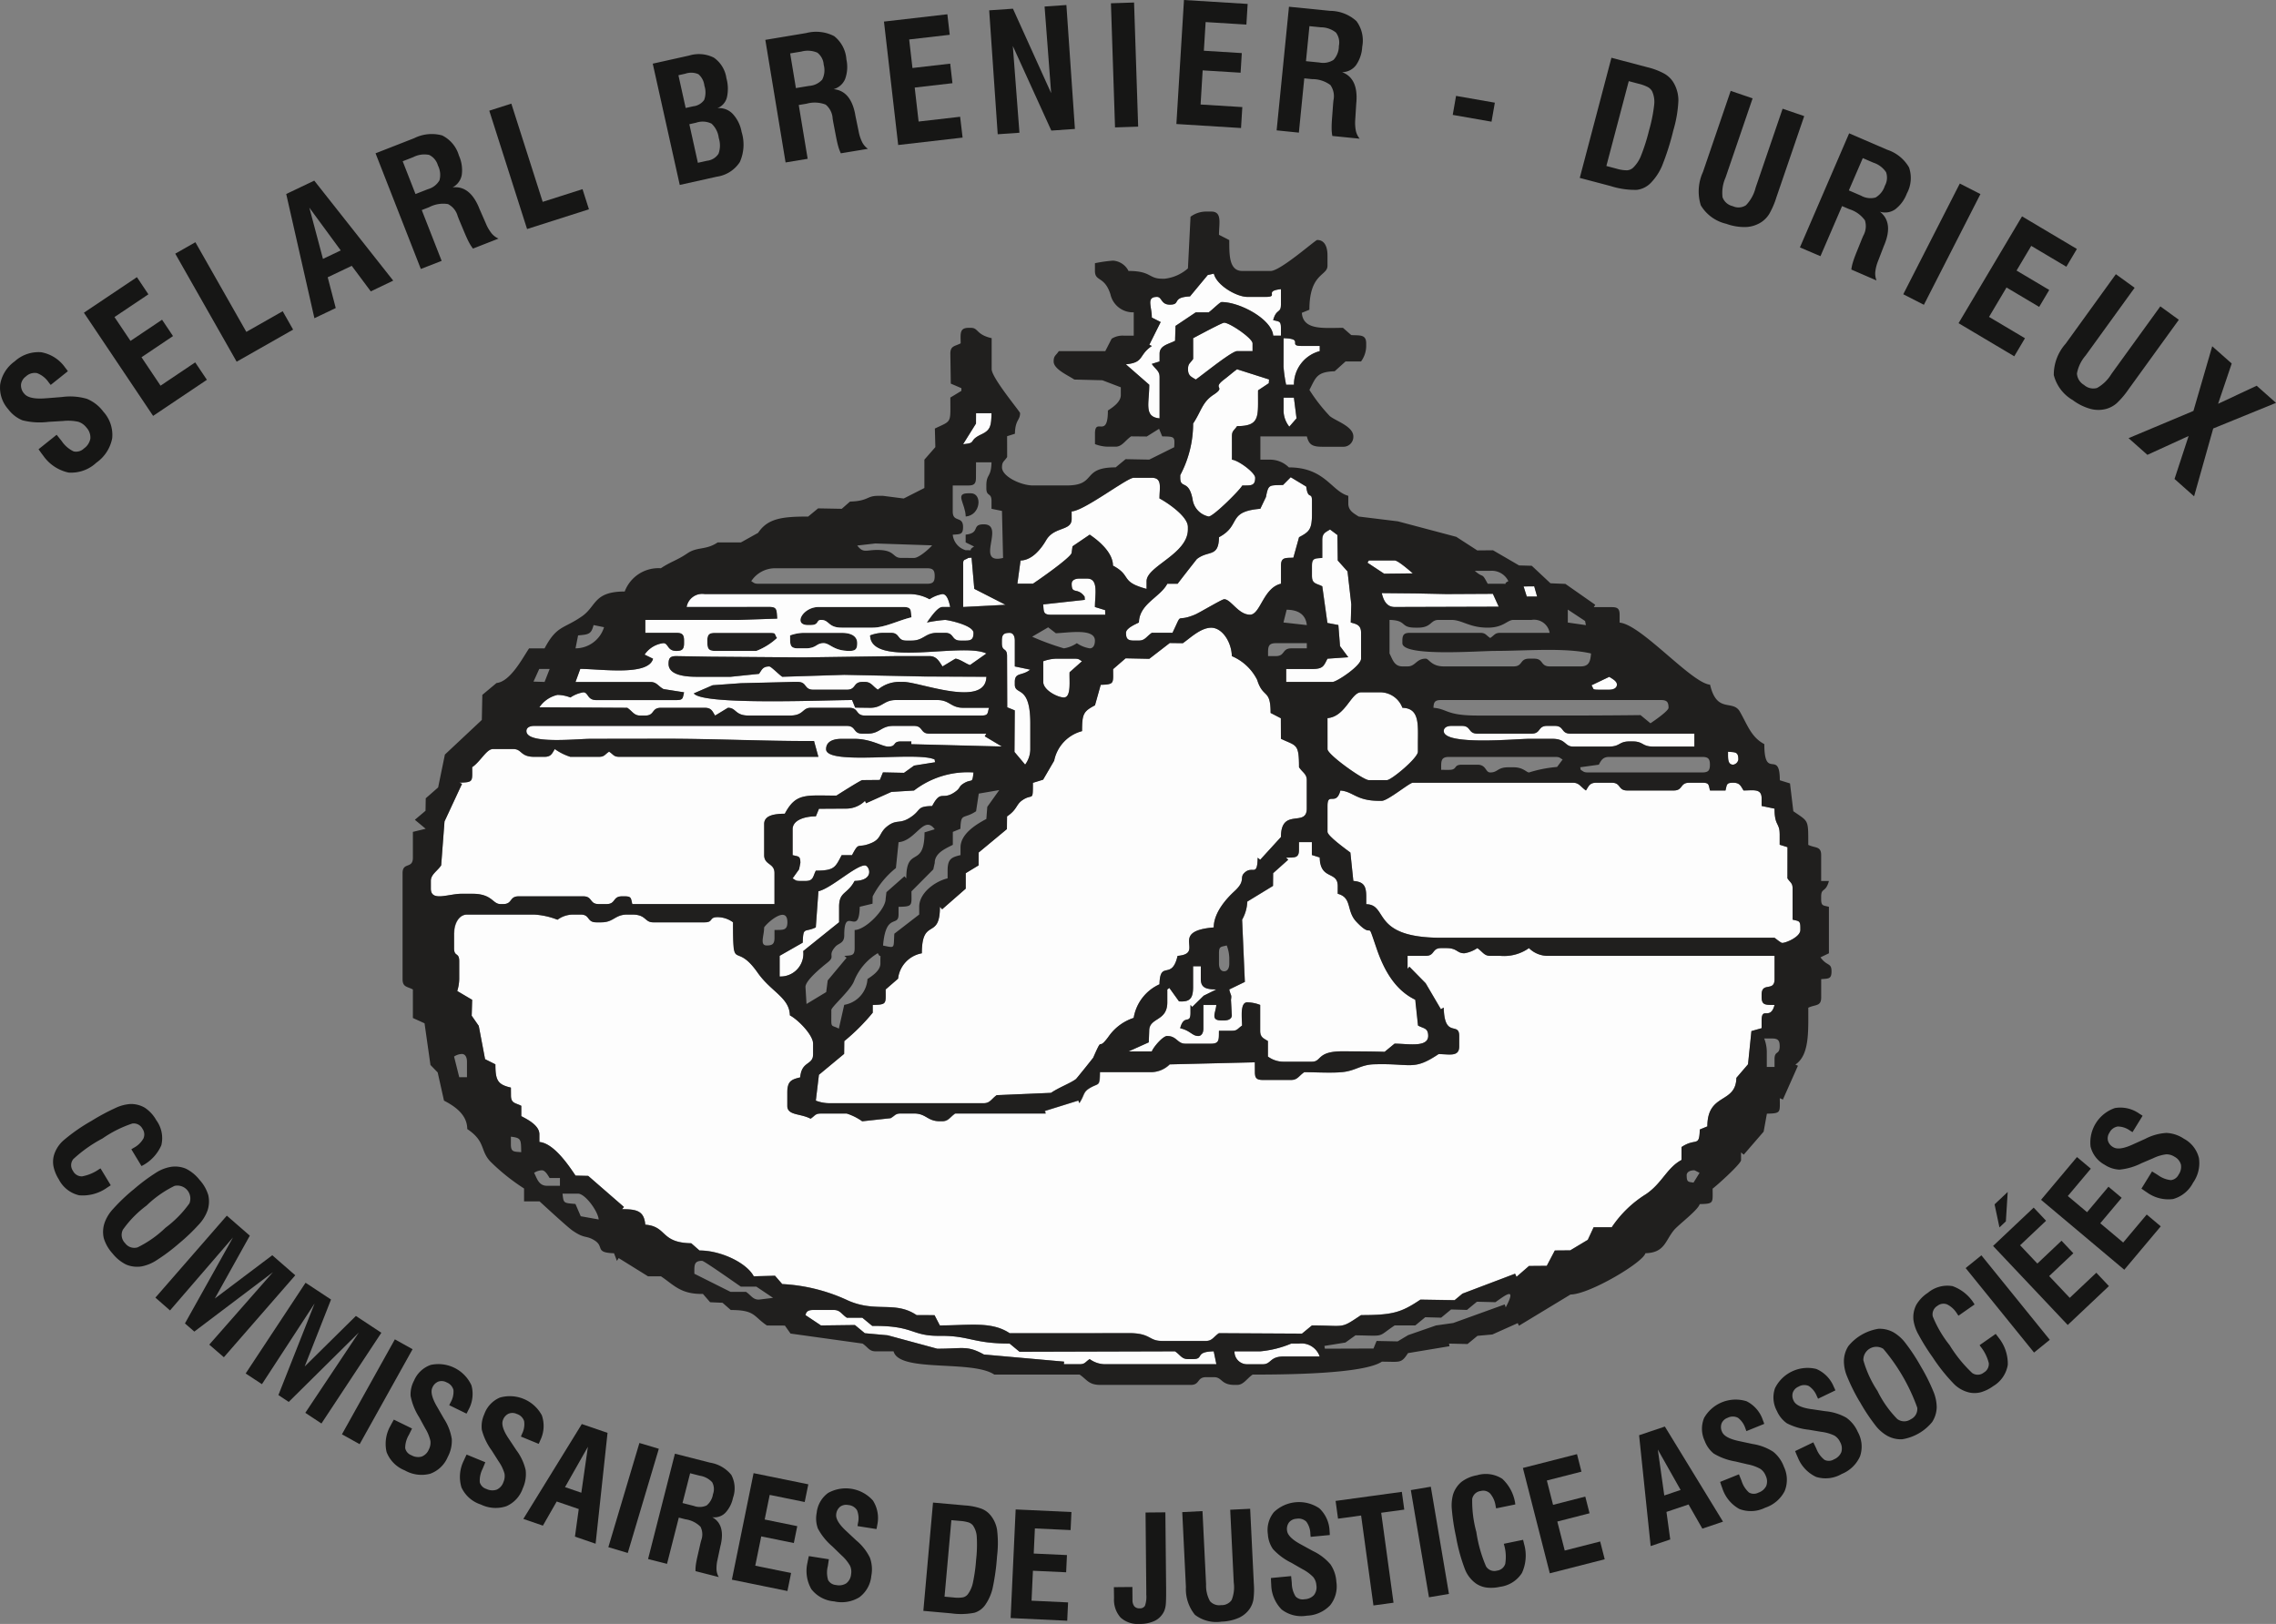 <svg id="Groupe_28" data-name="Groupe 28" xmlns="http://www.w3.org/2000/svg" xmlns:xlink="http://www.w3.org/1999/xlink" width="220.366" height="157.246" viewBox="0 0 220.366 157.246">
  <rect x="0" y="0" width="220.366" height="157.246" fill="#808080" stroke="none"/>
  <defs>
    <clipPath id="clip-path">
      <rect id="Rectangle_20" data-name="Rectangle 20" width="220.366" height="157.246" fill="none"/>
    </clipPath>
  </defs>
  <g id="Groupe_27" data-name="Groupe 27" clip-path="url(#clip-path)">
    <path id="Tracé_69" data-name="Tracé 69" d="M115.212,28.7c-1.835.091-.832.8-1.944.8-.887,0-.757-.751-1.251-.751-1.069,0-.5.911-.5,2l.857.433-1.1,2.2.245.121c-1.324.887-.7,1.6-2.517,1.772l2.266,1.982c0,1.78-.547,3.124,1,3.254V36.5c0-.6-.4-.735-.755-1.264l.755-.236v-.75c0-.81.875-.919,1.5-1.251l.04-1.44,1.96-1.312h1.251c.318-.215,1.083-1,1.251-1,1.78,0,4.872,1.662,5,3.254h.751V31.75c0-.693-.194-.6-.751-.751.308-1.148.751-.632.751-1.5V28c-1.725.188-.12.751-1.5.751h-1.746c-1.057,0-2.991-1.13-3.252-2.252l-.591.132Z" fill="#fdfdfd" fill-rule="evenodd"/>
    <path id="Tracé_70" data-name="Tracé 70" d="M115.521,32.747v2c-.3.452-.5.441-.5,1,0,.668.362.739.751,1,.553-.369,3.473-2.754,4-2.754h1.5v-.749c0-.492-2.211-2-2.754-2-.211,0-2.608,1.294-3,1.5" fill="#fdfdfd" fill-rule="evenodd"/>
    <path id="Tracé_71" data-name="Tracé 71" d="M124.275,35.5a13.788,13.788,0,0,0,.251,1.752h.751a3.348,3.348,0,0,1,2.5-3.254v-.5h-1.751c-1.411,0,.31-.7-1.752-.751Z" fill="#fdfdfd" fill-rule="evenodd"/>
    <path id="Tracé_72" data-name="Tracé 72" d="M124.275,39.755a2.529,2.529,0,0,0,.555,1.555l.7-.806-.255-2h-1Z" fill="#fdfdfd" fill-rule="evenodd"/>
    <path id="Tracé_73" data-name="Tracé 73" d="M94.5,41.007l-1.249,2c1.4-.117.411-.318,1.79-.962.867-.407.933-.806.962-2.041h-1.5Z" fill="#fdfdfd" fill-rule="evenodd"/>
    <path id="Tracé_74" data-name="Tracé 74" d="M115.519,41.008a10.681,10.681,0,0,1-1.251,5.005v.249c0,1.12.81.121,1.191,2.061a1.971,1.971,0,0,0,1.561,1.693c.45,0,3-2.535,3.252-3,.8-.018,1.251.081,1.251-.751,0-.5-1.638-1.7-2.252-1.752V42.259c0-.561.2-.549.5-1,2.312,0,2-1,2.031-3.463l1.039-.69.026-.364-3.1-.988c-.425.31-.761.614-1.257.994-1.233.942.273.628-1.025,1.478-1.1.717-1.181,1.6-1.97,2.782" fill="#fdfdfd" fill-rule="evenodd"/>
    <path id="Tracé_75" data-name="Tracé 75" d="M134.015,55.552l2.772-.03c-.273-.237-1.426-1.251-1.754-1.251h-2.5l-.14.213Z" fill="#fdfdfd" fill-rule="evenodd"/>
    <path id="Tracé_76" data-name="Tracé 76" d="M103.763,49.516v.751c0,1.176-1.693.7-2.466,2.037-.476.82-1.336,1.94-2.482,1.974l-.306,2.246h1.5c.024,0,3.752-2.557,3.752-3l.085-.622,1.666-1.13c.786.529,2.252,1.693,2.252,3,1.867.988.636,1.553,3.254,2.254v-.751c0-1.454,4-2.614,4-5.006V51.02c0-1.012-1.964-2.337-2.752-2.754,0-1.031.308-2-.749-2h-1.754c-.646,0-4.821,3.228-6.006,3.254" fill="#fdfdfd" fill-rule="evenodd"/>
    <path id="Tracé_77" data-name="Tracé 77" d="M93.254,54.768v4l4.108-.215-3.029-1.545-.263-3.023-.316.028c-.4.277-.522.047-.5.749" fill="#fdfdfd" fill-rule="evenodd"/>
    <path id="Tracé_78" data-name="Tracé 78" d="M147.825,57.764h1l-.28-.989-1.031.01Z" fill="#fdfdfd" fill-rule="evenodd"/>
    <path id="Tracé_79" data-name="Tracé 79" d="M133.784,57.431c.168.727.482,1.345,1.249,1.345l10.076-.03-.567-1.245-4.5.024-3-.063Z" fill="#fdfdfd" fill-rule="evenodd"/>
    <path id="Tracé_80" data-name="Tracé 80" d="M124.223,46.96c-1.338.053-1.415-.1-1.654,1.164l-.545,1.14c-3.274.273-1.808,1.592-4,2.754-.045,2-1.016,1.231-2.14,2.112-.02.016-1.822,2.316-1.863,2.393h-1c-.7,1.326-2.711,1.93-2.752,3.752-.34.18-1.251.549-1.251,1,0,.577.174.751.751.751h.5c.6,0,.735-.407,1.251-.751h2c1.059-2.205.178-.909,2.221-1.782.381-.162,2.572-1.472,2.782-1.472.656,0,1.373,1.5,2.5,1.5,1.019,0,1.272-2.6,3-3V54.77c0-.832.448-.733,1.2-.767l.555-1.984c.988-.522,1.251-.753,1.251-2.252V48.515c0-.98-.379-.028-.559-1.4l-1.5-.905Z" fill="#fdfdfd" fill-rule="evenodd"/>
    <path id="Tracé_81" data-name="Tracé 81" d="M103.759,56.524c0,1.1.545.285,1.251,1.249l.028.308-4.032.443c.059.707-.006,1,.751,1h5.253L107,59.076l-.988-.3c0-1.2.381-2.754-.749-2.754h-.751c-.409,0-.751.15-.751.5" fill="#fdfdfd" fill-rule="evenodd"/>
    <path id="Tracé_82" data-name="Tracé 82" d="M128.033,52.269v1.752c-.707.059-1-.006-1,.749v1c0,.784.447.709,1,1l.492,3.548,1.059.2.162,2.047.8,1.073-2.013.14c-.371.7-.4,1-1.5,1h-2.5v1.251h4.5c.387,0,2.752-1.557,2.752-2.252v-2.5c0-.761-.433-.85-1-1l.059-1.758-.365-3.191-.946-1.057-.03-2.466-.719-.537c-.391.261-.751.332-.751,1" fill="#fdfdfd" fill-rule="evenodd"/>
    <path id="Tracé_83" data-name="Tracé 83" d="M154.086,66.359c.257.346,0,.425.715.425h1c.411,0,.751-.15.751-.5s-.522-.6-.747-.745Z" fill="#fdfdfd" fill-rule="evenodd"/>
    <path id="Tracé_84" data-name="Tracé 84" d="M101.007,64.031v2c0,.784,1.377,1.5,2,1.5.743,0,.5-1.729.549-2.44l1.2-1.065c-.3-.17-.267-.249-.749-.249h-1.753a4.086,4.086,0,0,0-1.251.249" fill="#fdfdfd" fill-rule="evenodd"/>
    <path id="Tracé_85" data-name="Tracé 85" d="M139.788,70.787c0,1.434,7.083.751,8.257.751H150.3c1.342,0,1.183.751,2,.751h3.5c1.093,0,.909-.5,2-.5h.249c1.093,0,.909.5,2,.5h4V71.038h-12.01c-.921,0-.581-.751-1.5-.751h-.749c-.921,0-.581.751-1.5.751h-5.253c-.921,0-.581-.751-1.5-.751h-1c-.409,0-.751.15-.751.5" fill="#fdfdfd" fill-rule="evenodd"/>
    <path id="Tracé_86" data-name="Tracé 86" d="M97,62.029v.249c0,.871.5.383.5,1.251l.018,4.959.733.3-.028,4.025,1.029,1.231a2.558,2.558,0,0,0,.5-1.5v-2.5c0-3.791-1.5-2.663-1.5-3.752v-.251c0-.968.7-.555,1.488-1.191l-1.488-.312v-2.5c0-.411-.15-.751-.5-.751-.577,0-.751.174-.751.751" fill="#fdfdfd" fill-rule="evenodd"/>
    <path id="Tracé_87" data-name="Tracé 87" d="M167.81,74.041a.59.59,0,0,0,.5-.5c0-.757-.294-.693-1-.751.012.551-.075,1.251.5,1.251" fill="#fdfdfd" fill-rule="evenodd"/>
    <path id="Tracé_88" data-name="Tracé 88" d="M128.53,69.536v3c0,.535,3.467,3,4,3h1.751c.429,0,3-2.14,3-2.752v-.751c0-1.833.2-3.465-1.5-3.5a2.3,2.3,0,0,0-2.252-1.5h-1.752c-.97,0-1.5,2.357-3.252,2.5" fill="#fdfdfd" fill-rule="evenodd"/>
    <path id="Tracé_89" data-name="Tracé 89" d="M93.5,50.016c1.462-.121,1.638-2.252.5-2.252h-.247c-1.357,0-.279.972-.251,2.252" fill="#201f1e" fill-rule="evenodd"/>
    <path id="Tracé_90" data-name="Tracé 90" d="M78.24,60.527h.249c.83,0,.522-.5,1-.5.818,0,.658.751,2,.751h3c1.178,0,2.5-.711,3.752-1-.059-.707.006-1-.749-1H79.235c-1.492,0-2.5,1.752-1,1.752" fill="#201f1e" fill-rule="evenodd"/>
    <path id="Tracé_91" data-name="Tracé 91" d="M76.488,61.527c.018.8-.083,1.251.751,1.251h.749c1.083,0,1.008-.5,1.752-.5.611,0,.946.751,2.5.751.577,0,.751-.174.751-.751,0-.769-.733-1-1.5-1H77.739a4.086,4.086,0,0,0-1.251.249" fill="#201f1e" fill-rule="evenodd"/>
    <path id="Tracé_92" data-name="Tracé 92" d="M68.482,62.029v.249c0,.577.174.751.749.751h4a6.264,6.264,0,0,0,2-1.251c-.294-.421-.034-.5-.751-.5H69.23c-.575,0-.749.174-.749.751" fill="#201f1e" fill-rule="evenodd"/>
    <path id="Tracé_93" data-name="Tracé 93" d="M66.479,58.776h8.006c.757,0,.693.294.761,1.128l-3.762.124H62.475v1.251h3c.577,0,.751.174.751.751v.249c0,.577-.174.751-.751.751-.885,0-.755-.751-1.251-.751a2.556,2.556,0,0,0-1.818,1.108l.818.4c-.448,1.677-4.943,1-7.045.982l-.462,1.27h7.257c.6,0,.735.4,1.259.686l1.993.314c-.15.559-.059.751-.751.751H57.724c-.885,0-.757-.751-1.251-.751a3.128,3.128,0,0,0-1.251.5,3.622,3.622,0,0,0-1.251-.251,2.884,2.884,0,0,0-1.754,1.2l8.511.049c.514.346.648.751,1.249.751h.5c.921,0,.581-.751,1.5-.751h4.257c.67,0,.741.36,1,.751.178-.1,1.229-.751,1.251-.751.82,0,.66.751,2,.751h4c1.343,0,1.183-.751,2-.751h3.754c.919,0,.581.751,1.5.751H95c.69,0,.6-.194.749-.751h-2.5c-1.2,0-1.3-.751-2.5-.751h-4c-1.2,0-1.3.751-2.5.751L82.8,68.519l-.3-.733c-2.438,0-14.506.531-15.324-.644L69,66.352l2.742-.191,5-.121h.5c.919,0,.579.751,1.5.751H81.99c.921,0,.581-.751,1.5-.751h.249c.6,0,.735.4,1.251.751a3.208,3.208,0,0,1,2.252-.751h.251c1.541,0,7.938,2.553,8.006-.5l-6.006-.028-7.755-.16-6,.186c-.318-.213-1.083-1-1.251-1-.668,0-.739.362-1,.717l-2.749.283H67.482c-1.146,0-2.754-.15-2.754-1.251,0-.577.174-.751.751-.751l3.252.055,9.009.071,9.007-.126H90c.707,0,.966.575,1.251,1,.176-.093,1.229-.749,1.251-.749.371,0,1.1.541,1.415.612L95.5,63.28c-2.341-1.122-11.189,1.417-11.26-1.752a3.648,3.648,0,0,1,1.251-.249h.751c.919,0,.581.751,1.5.751h.5c1.2,0,1.3-.751,2.5-.751H91.5c.919,0,.581.751,1.5.751h.5c.577,0,.751-.174.751-.751,0-.737-2.476-1.251-2.752-1.251a13.785,13.785,0,0,0-1.752.249c.273-.373,1-1.5,1.5-1.5H92c-.1-.439-.273-1.251-.751-1.251a3.157,3.157,0,0,0-1.251.5,4.038,4.038,0,0,0-2-.5H68.234a1.53,1.53,0,0,0-1.752,1.251m11.76,1.752c-1.5,0-.492-1.752,1-1.752H87.5c.755,0,.691.294.749,1-1.247.292-2.574,1-3.752,1h-3c-1.342,0-1.183-.751-2-.751-.48,0-.172.5-1,.5Zm-9.758,1.5c0-.577.174-.751.749-.751h5.255c.717,0,.458.079.751.5a6.264,6.264,0,0,1-2,1.251h-4c-.575,0-.749-.174-.749-.751Zm8.006-.5a4.086,4.086,0,0,1,1.251-.249H81.5c.769,0,1.5.231,1.5,1,0,.577-.174.751-.751.751-1.557,0-1.891-.751-2.5-.751-.743,0-.668.5-1.752.5h-.749c-.836,0-.735-.45-.753-1.252Z" fill="#fdfdfd" fill-rule="evenodd"/>
    <path id="Tracé_94" data-name="Tracé 94" d="M88.5,76.544l-2.193.13-2.456,1.1-.1-.233A2.589,2.589,0,0,1,82,78.292l-2.7.018-.3.733c-1.043,0-2.252.342-2.252,1.251v2.5c.559.148.751.057.751.749l-.126.626-.626.877c.306.172.269.249.751.249H78c.784,0,.709-.448,1-1,1.812,0,1.883-.33,2.5-1.5h1c.733-1.387.472-.6,1.843-1.162,1.041-.429.743-1,1.6-1.654.9-.686,1.15-.16,2.181-.822,1.142-.733.567-1.081,2.136-1.118.863-1.632.956-.512,2.169-1.334.636-.431.342-.524.891-.861.816-.5.814.119.944-1.057A8.512,8.512,0,0,0,88.5,76.539" fill="#fdfdfd" fill-rule="evenodd"/>
    <path id="Tracé_95" data-name="Tracé 95" d="M50.969,70.787c0,1.308,4.862.751,6.255.751h7.255c4.712,0,10.021.251,14.34.221l.421,1.531H59.975c-.561,0-.549-.2-1-.5-.45.3-.439.5-1,.5H55.217a5.343,5.343,0,0,1-1.5-.751c-.261.391-.332.751-1,.751h-1c-1.342,0-1.183-.751-2-.751h-2c-.618,0-1.2,1.213-2,1.752,0,1.393.154,1.47-1.251,1.5l.267.113-1.7,3.647L42.714,83.8c-.375.561-1,.879-1,1.5v.751c0,1.306,1.689.5,3,.5h1c1.974,0,1.952,1,2.752,1h.249c.921,0,.581-.751,1.5-.751H56.47c.919,0,.581.751,1.5.751h.751c.919,0,.581-.751,1.5-.751h.251c.693,0,.6.192.749.751H74.984v-3c0-.994-1-.757-1-1.752v-3c0-.893,1.1-.98,2-1,1.081-2.043,2.049-1.752,5-1.752.265-.178,2.363-1.5,2.5-1.5l1.7-.016.3-.733,2.041.043.976-.7,2.031-.324-.045-.267c-1.7-.816-10.507.618-10.507-1,0-.769.733-1,1.5-1h1.251c1.592,0,2.679.751,3.252.751.869,0,.383-.5,1.251-.5h1l-.01.267L97,72.293,95.34,71.3l.152-.253H89.986c-.919,0-.581-.751-1.5-.751h-2c-1.2,0-1.3.751-2.5.751h-.5c-.921,0-.581-.751-1.5-.751H51.717c-.409,0-.749.15-.749.5" fill="#fdfdfd" fill-rule="evenodd"/>
    <path id="Tracé_96" data-name="Tracé 96" d="M133.785,77.546h-.251c-2.238,0-2.5-.9-3.752-1-.419,1.565-1.251.087-1.251,1.5v2.5c0,.407,1.887,1.76,2.215,2.007l.288,2.748c1,.085,1.249.478,1.249,1.5v.751c2.187.049.4,3.256,7.257,3.252h32.275c.2.142.618.5.751.5.35,0,1.752-.579,1.752-1.251V89.8c0-.693-.192-.6-.751-.751v-3c0-.561-.2-.549-.5-1l.006-3.017-.757-.237v-1c0-1.168-.5-.786-.5-2.495l-1.249-.259v-.749c0-.974-.828-.751-1.749-.751-.261-.391-.332-.751-1-.751-.692,0-.6.192-.749.751h-1.5c-.148-.559-.059-.751-.749-.751h-1.26c-.921,0-.581.751-1.5.751h-4.5c-.919,0-.581-.751-1.5-.751h-1.5c-.668,0-.739.36-1,.751-.514-.346-.648-.751-1.251-.751H136.787c-.32,0-2.416,1.751-3,1.751" fill="#fdfdfd" fill-rule="evenodd"/>
    <path id="Tracé_97" data-name="Tracé 97" d="M79.24,86.3l-.251,3.5c-1.1.528-1.213-.113-1.266,1.478l-2.235,1.276v2a2.208,2.208,0,0,0,2.3-2.112v-.005a2.117,2.117,0,0,0-.013-.347l3.473-2.79V87.8c0-1.488.8-1.176,1.5-2.5,2.007-.045,1.421-1.5,1-1.5-.909,0-3.24,2.207-4.5,2.5" fill="#fdfdfd" fill-rule="evenodd"/>
    <path id="Tracé_98" data-name="Tracé 98" d="M125.778,82.3c0,.832-.45.733-1.251.751l.211.2-1.462,1.306-.012,1.231-2.491,1.521a3.854,3.854,0,0,1-.5,1.752l.265,6.024-1.511.733c.16.672.249.472.166,1l.083,1.5c0,.35-.34.5-.751.5h-.249c-1.1,0-.565-.721-.5-1.5h-1.251V99.57c0,.411-.15.751-.5.751-.585,0-.743-.516-1.752-.751.383-1.436,1-.292,1-1.5v-.753l.168.188,1.113-1.089,1.219-.6c-.909-.02-1.5-.109-1.5-1V93.561h-.749v2c0,1.144-.326,1.474-1.365,1.4l-.933-1.3-.2.146v1.251c0,1.881-1.752,1.436-1.752,2.754l-.043,1.12-1.958.881h2.252c.148-.407,1.063-1.5,1.5-1.5.921,0,.978.751,1.751.751h2.5c.832,0,.733-.45.751-1.251h1.251c.561,0,.549-.2,1-.5,0-.753-.217-2.254.5-2.254a3.622,3.622,0,0,1,1.251.251v2.5c0,.668.362.739.751,1v1.5a2.558,2.558,0,0,0,1.5.5h2.754c.98,0,.439-1.019,3-1.008,1.336.006,2.673.006,4.048.049l.962-.792c1.257,0,3.254.411,3.254-.751,0-.784-.45-.709-.984-1l-.267-2.5c-1.954-.94-3.035-2.877-3.756-5-1.047-3.078-.14-.63-1.95-2.555-1-1.061-.379-2.325-1.8-2.705V85.8c0-1.5-1.7-.543-1.745-2.768l-.755-.235V81.549H125.79Z" fill="#fdfdfd" fill-rule="evenodd"/>
    <path id="Tracé_99" data-name="Tracé 99" d="M114.518,62.278l-1.272-.026-1.98,1.529-2.294-.047-1.209,1.047c0,1.391.156,1.47-1.2,1.521l-.555,1.982c-1.114.591-1.251.82-1.251,2.5a3.706,3.706,0,0,0-2.7,2.861l-1.071,1.839L100,75.79c0,1.928-.01.98-1.047,1.7-.591.415-.48.9-1.456,1.549l-.016,1.233-2.736,2.27-.006,1.243-1.245.759v1.494l-2.286,2L91,87.8c0,3.29-1.752.962-1.752,4.5a2.809,2.809,0,0,0-2.3,2.456l-1.2,1.054c0,1.391.154,1.47-1.251,1.5v.751a19.664,19.664,0,0,1-2.752,2.752l-.014,1.235-2.44,2.03-.3,2.5a3.671,3.671,0,0,0,1.251.249H95.248c.6,0,.735-.4,1.249-.778l5.257-.223c.828-.555,1.8-.889,2.418-1.334.049-.036,1.654-2.031,1.675-2.08,1.057-2.41.281-.338,1.583-2.173a4.765,4.765,0,0,1,2.331-1.671,4.35,4.35,0,0,1,2.5-3.254c.055-2.408,1.18-.3,1.752-2.752,2.752-.231-.948-2.383,3.5-2.754,0-1.438,1.237-2.808,2-3.5,1.138-1.043.46-1.3.968-1.786.786-.759,1.243.472,1.288-1.466l.241.2,2.011-2.2c0-2.9,2.5-.9,2.5-2.752V75.541c0-.6-.407-.735-.751-1.251,0-2.331-.263-2.037-1.751-2.752l-.008-1.988-.992-.514c0-2.381-.725-1.355-1.3-3.2a4.854,4.854,0,0,0-2.452-2.3c-.03-1.345-.919-2.752-2-2.752-1.041,0-2.1,1.067-2.752,1.5" fill="#fdfdfd" fill-rule="evenodd"/>
    <path id="Tracé_100" data-name="Tracé 100" d="M43.962,90.307v1.5c0,.869.5.381.5,1.251V94.81a4.159,4.159,0,0,1-.192,1.15l1.444.852-.045,1.539.684.986.612,3.228,1,.5c0,1.561.225,1.956,1.5,2.254v.749c0,.784.45.711,1,1v1c.6.32,1.752.893,1.752,1.752v.751c1.393.115,2.841,2.264,3.5,3.254l1.227.028,3.465,3.009-.188.215c1.43,0,2.142.168,2.252,1.5,2.152.178,1.432,1.752,4.451,1.8l.8.7c2.082,0,4.566,1.2,5.255,2.5l2.055-.055.7.806a17.055,17.055,0,0,1,6.4,1.606c2.7,1.178,4.522,0,6.611,1.4l1.737.006.514.994c2.821,0,5-.423,6.755.751h7.755q1.88,0,3.76-.006c2.187-.008,1.911.757,3.246.757h4.254c.6,0,.735-.407,1.249-.751l8.045.043.964-.794c3.294,0,2.7.377,4.752-1,3.09,0,3.9-.259,5.755-1.5l3.307.053.761-.632,5.093-1.93.142.3,1.207-1.049,1.721-.014.78-1.486,1.492-.012,1.7-1.019.567-1.221h1.76a10.926,10.926,0,0,1,3.311-3.2c1.565-1.057,2.027-2.561,3.444-3.313V111.06c1.411-.946,1.711.083,1.77-1.7l.731-.3c0-3.284,2.754-2.14,2.811-4.7l1.126-1.314.328-3.215.99-.281V98.8c0-1.413.834.065,1.251-1.5-.8-.018-1.251.081-1.251-.751V96.3c0-1.274,1.251-.227,1.251-1.5V92.561H149.8a2.587,2.587,0,0,1-1.752-.751,4.171,4.171,0,0,1-2.752.751h-1c-.6,0-.735-.407-1.249-.751a3.157,3.157,0,0,1-1.251.5c-.743,0-.67-.5-1.751-.5h-.5c-.921,0-.581.751-1.5.751h-1.752v1.251l.18-.2,1.573,1.6,1.476,2.517.273-.16c.069,3.045,1.5,1.31,1.5,2.754v1c0,1.057-.972.751-2,.751-2.466,1.652-2.618.867-6.267.988-1.264.043-1.76.614-3,.749-1.025.111-2.651.014-3.738.014-.516.346-.65.751-1.251.751h-2.752c-.577,0-.751-.174-.751-.751l-.006-.956-8.249.2a2.587,2.587,0,0,1-1.752.751h-5c-.034,1.458-.1,1.014-.972,1.533-.7.417-.49.662-1.031,1.47l-.079-.255-3.25,1.012.077.245h-8.76c-.516.344-.65.749-1.251.749h-.249c-1.2,0-1.3-.749-2.5-.749H87.246c-.561,0-.549.2-1,.454l-2.748.3a5.4,5.4,0,0,0-1.5-.749H79.5c-.561,0-.551.2-1,.5-1.006-.533-2.252-.3-2.252-1.251v-1.251c0-1.112.346-1.29,1.251-1.5.136-1.624,1.251-1.14,1.251-2.252v-1c0-.861-1.462-2.335-2.252-2.754-.038-1.721-1.818-2.274-3.122-4.135C71.169,91.044,71,94.337,71,89.313a2.558,2.558,0,0,0-1.5-.5c-.869,0-.381.5-1.251.5h-5c-.818,0-.658-.751-2-.751h-.5c-1.2,0-1.3.751-2.5.751h-.5c-.921,0-.581-.751-1.5-.751H55.5a2.572,2.572,0,0,0-1.5.5,7.327,7.327,0,0,0-2.252-.5h-6.5c-.81,0-1.251.909-1.251,1.752" fill="#fdfdfd" fill-rule="evenodd"/>
    <path id="Tracé_101" data-name="Tracé 101" d="M77.989,127.346l1.5,1,3.29-.043.962.794,2.209.2,4.8,1.3c2.549,0,2.877-.338,4.522.561l7.761.69-.024.251h1.5c.561,0,.549-.2,1-.5a2.558,2.558,0,0,0,1.5.5h10.768l-.259-1.249c-1.891.042-.887.751-2,.751h-.5c-.6,0-.735-.407-1.249-.751l-15.051.042-.962-.794c-3.566,0-3.874-.775-6.759-.747-2.845.026-2.414-1-6.54-.962L83.5,127.6H82c-.514-.344-.648-.751-1.249-.751h-2c-.452,0-.686.126-.751.5" fill="#fdfdfd" fill-rule="evenodd"/>
    <path id="Tracé_102" data-name="Tracé 102" d="M122.024,130.85h-2.5a1.217,1.217,0,0,0,1.182,1.251h1.567c.818,0,.658-.751,2-.751h3.5a1.867,1.867,0,0,0-2-1.251h-.751a10.1,10.1,0,0,1-3,.751" fill="#fdfdfd" fill-rule="evenodd"/>
    <path id="Tracé_103" data-name="Tracé 103" d="M115.269,20.988l-.251,5a4.089,4.089,0,0,1-2.252,1h-.249c-1.328,0-1.043-.751-3.252-.751a1.812,1.812,0,0,0-1.5-1,13.978,13.978,0,0,0-1.751.249v.751c0,1.059.923.464,1.5,2.256a2.225,2.225,0,0,0,2.256,1.749V32.5h-1a1.984,1.984,0,0,0-1.14.3l-.614,1.2h-4.5c-.3.452-.5.441-.5,1,0,.751,1.373,1.33,2,1.752l2.717.069,1.786.682v.749c0,.693-.814,1.211-1.251,1.5,0,2.8-1.251.577-1.251,2.252v1a3.648,3.648,0,0,0,1.251.249h.751c.622,0,.94-.626,1.5-1l1.513.014,1.193-.747.3.733c1.235.026,1.223.016,1.164,1.051l-2.416,1.2-2.29-.043-.962.794c-3.378,0-1.764,1.752-4.754,1.752h-3.252c-1.164,0-3-.867-3-1.752,0-.561.2-.549.5-1l-.006-2.017L98.266,42c.03-1.379.5-1.28.5-2,0-.142-2.752-3.412-2.752-4.254v-3c-1.527-.354-1.268-1-2-1h-.249c-.9,0-.751.632-.751,1.5-.551.292-1,.219-1,1l.043,2.9,1.027.441v.261l-1.069.648c0,2.545.17,2.2-1.5,3l.047,1.8L89.5,44.51v2.744l-2,1.016-2-.257H85c-1.106,0-.9.5-2.7.555l-.8.7-2.29-.043-.962.794c-2.472,0-3.914.162-4.844,1.575l-1.662.927H69.488c-1.162.78-1.96.393-2.942,1.063s-1.626.812-2.561,1.44a3.487,3.487,0,0,0-3.5,2.252c-3.009,0-2.732,1.413-4.119,2.389-1.788,1.255-2.444.863-3.639,3.116h-1.5c-.644.962-1.816,3.222-3.151,3.355L46.7,67.284l-.049,2.428-3.576,3.353-.654,3.183-1.2,1.052L41.2,78.509l-1.033.871,1.047.871-1.237.3v2.5c0,1.116-1,.387-1,1.5V94.81c0,.784.45.709,1,1v2.764l1.128.512.573,4.036.7.723.61,2.728c.952.5,2.252,1.306,2.252,2.752,1.843,1.235,1.2,2.108,2.3,3.207a19.7,19.7,0,0,0,3.2,2.549v1.251h1.5c.014,0,2.645,2.446,3.185,2.821,1.195.826,1.27.441,2.082.921,1.077.632.01,1.219,1.944,1.28l.281.739.168-.273,2.849,1.77H64c1.227.82,1.909,1.751,4.056,1.7l.7.806,1.2.053.8.7c2.379,0,2.169.607,3.5,1.5l1.737.008.547.773,6.974.97c.514.346.648.751,1.249.751h1.752c.557,2.084,7.589.8,9.758,2.252h8.257c.7.468.865,1,2,1h8.756c.919,0,.581-.751,1.5-.751h.749c.818,0,.66.751,2,.751h.249c.622,0,.942-.626,1.5-1,3.323,0,10.74-.067,12.51-1.251,1.76,0,1.867.2,2.531-.828l4.015-.668-.042-.255,1.79.043.964-.794,1.442-.13,2.456-1.1.117.253,4.991-3.023c1.79,0,7.01-3.082,7.255-4,1.865-.041,1.909-1.2,2.766-2.238.435-.524,2.335-1.94,2.489-2.517,1.407-.03,1.251-.109,1.251-1.5.316-.213,2.752-2.4,2.752-2.754v-.751l.259.219,1.928-2.229.316-1.741c1.4-.032,1.249-.111,1.249-1.5l.3.132,1.456-3.274-.249-.111c1.375-.921,1.251-3.207,1.251-5.506.7-.336,1.249-.109,1.249-1V94.81c.707-.059,1,.006,1-.751,0-.867-.425-.466-1.069-1.359l.818-.393v-4.5c-.557-.148-.751-.059-.751-.749V86.81c0-.869.443-.352.751-1.5h-.751v-2.5c0-.893-.549-.666-1.249-1,0-2.517.045-2.217-1.446-3.26l-.322-2.691-.986-.306c0-3.062-1.5.057-1.5-3.5-1.262-.666-1.616-1.82-2.365-3.141-.688-1.217-2.227.225-2.889-2.614-1.8-.15-6.668-5.834-8.756-6.008v-.749c0-.577-.176-.751-.751-.751h-1.751l.144-.227-2.894-2.025-1.444-.059-1.81-1.695-1.229-.034-2.523-1.466-1.524.013-2.035-1.316-5.653-1.5-3.8-.466c-.427-.286-1-.545-1-1.251V48.01c-1.636-.437-2.252-2.752-5.755-2.752a2.583,2.583,0,0,0-1.757-.748h-1V42.26h4.5c.2.769.486,1,1.5,1h2a.962.962,0,0,0,1-.922V42.26c0-.984-1.721-1.5-2.282-1.972a16.44,16.44,0,0,1-1.972-2.533c.62-1.17.666-1.752,2.446-1.806L130.277,35h1.5a2.558,2.558,0,0,0,.5-1.5v-.249c0-.9-.63-.751-1.448-.806l-.8-.7c-1.879,0-3.855.259-3.985-1.454l.733-.3c0-3.56,1.752-3.26,1.752-4.254v-1c0-.769-.233-1.5-1-1.5-.174,0-3.556,3-4.5,3h-2.754c-1.312,0-1.249-1.656-1.257-2.989l-.995-.511c0-1.114.334-2.252-.751-2.252h-.5a2.542,2.542,0,0,0-1.5.5M123.278,32.5c-.132-1.592-3.224-3.254-5-3.254-.168,0-.933.788-1.251,1h-1.251l-1.96,1.312-.04,1.44c-.628.332-1.5.441-1.5,1.251V35l-.755.237c.35.529.755.662.755,1.264v4.01c-1.547-.13-1-1.474-1-3.254l-2.266-1.982c1.822-.17,1.193-.885,2.517-1.772l-.245-.121,1.1-2.2-.857-.433c0-1.087-.571-2,.5-2,.494,0,.364.751,1.251.751,1.112,0,.109-.709,1.944-.8l1.717-2.071.591-.132c.261,1.122,2.195,2.252,3.252,2.252h1.743c1.383,0-.223-.563,1.5-.751v1.5c0,.869-.443.352-.751,1.5.557.15.751.059.751.751V32.5Zm-7.755.249c.393-.207,2.79-1.5,3-1.5.543,0,2.754,1.511,2.754,2V34h-1.5c-.531,0-3.45,2.385-4,2.754-.389-.261-.751-.332-.751-1,0-.561.2-.551.5-1Zm8.756,0c2.061.047.34.751,1.752.751h1.751V34a3.348,3.348,0,0,0-2.5,3.254h-.759a13.788,13.788,0,0,1-.251-1.752Zm-8.756,8.262c.79-1.183.873-2.065,1.97-2.782,1.3-.85-.209-.537,1.025-1.478.5-.381.832-.684,1.257-.994l3.1.988-.026.364-1.039.69c-.028,2.46.281,3.463-2.031,3.463-.3.452-.5.439-.5,1V44.51c.614.051,2.252,1.255,2.252,1.752,0,.832-.45.733-1.251.751-.247.468-2.8,3-3.252,3a1.971,1.971,0,0,1-1.561-1.693c-.381-1.94-1.191-.942-1.191-2.061V46.01a10.684,10.684,0,0,0,1.247-5m8.756-2.5h1l.255,2-.7.806a2.529,2.529,0,0,1-.555-1.555ZM94.5,40.01H96c-.028,1.235-.1,1.634-.962,2.041-1.379.644-.389.844-1.79.962l1.249-2Zm0,4.754H96c-.034,1.5-.5,1.093-.5,2.252v.251c0,.869.5.381.5,1.251v.749l1.012.207.107,4.554c-2.788.676.267-3.258-1.871-3.258-1.231,0-.286.84-1.752,1v.751l.818.4c-.727.433.138.356-.818.356a1.757,1.757,0,0,1-1.251-1.5c.707-.059,1,.006,1-.749,0-1.116-1-.389-1-1.5V47.01h1.5c.575,0,.749-.174.749-.751Zm30.469,1.446,1.5.905c.18,1.373.559.421.559,1.4v1.251c0,1.5-.263,1.729-1.251,2.252L125.227,54c-.749.034-1.2-.065-1.2.767v1.754c-1.731.4-1.984,3-3,3-1.13,0-1.847-1.5-2.5-1.5-.211,0-2.4,1.31-2.782,1.472-2.043.873-1.162-.423-2.221,1.782h-2c-.516.344-.65.751-1.251.751h-.5c-.577,0-.751-.174-.751-.751,0-.454.911-.822,1.251-1,.041-1.822,2.049-2.426,2.752-3.752h1c.04-.077,1.843-2.377,1.863-2.393,1.124-.881,2.1-.115,2.14-2.112,2.195-1.162.729-2.48,4-2.754l.545-1.14c.239-1.266.316-1.112,1.654-1.164Zm-21.215,3.307c1.185-.026,5.36-3.254,6.006-3.254h1.751c1.057,0,.749.972.749,2,.788.417,2.752,1.741,2.752,2.754v.249c0,2.391-4,3.552-4,5.006v.751c-2.618-.7-1.387-1.266-3.254-2.254,0-1.31-1.466-2.474-2.252-3l-1.666,1.13-.085.622c0,.448-3.728,3-3.752,3h-1.5l.306-2.246c1.146-.034,2.007-1.154,2.482-1.974.774-1.336,2.466-.861,2.466-2.037ZM87.246,54.022c-.806,0-.579-.678-1.992-.761-1.373-.079-1.612.395-2.254-.437l1.756-.2,5.493.182c-.237.292-1.262,1.221-1.752,1.221Zm46.769,1.531L132.4,54.484l.14-.213h2.5c.328,0,1.48,1.014,1.754,1.251Zm10.027.972c-.626-1.185-.338-.458-1.251-1.251h1.5a1.779,1.779,0,0,1,1.752,1c-.658.328.207.251-.749.251Zm-54.293-1.5c.575,0,.749.174.749.751s-.174.751-.749.751H73.485c-.482,0-.445-.079-.749-.251a2.757,2.757,0,0,1,2.252-1.251Zm41.032,5.255c.567.152,1,.241,1,1v2.5c0,.695-2.365,2.252-2.752,2.252h-4.5v-1.25h2.5c1.1,0,1.13-.3,1.5-1l2.013-.14-.8-1.073-.162-2.047-1.059-.2-.5-3.548c-.549-.292-1-.217-1-1v-1c0-.755.294-.69,1-.749V52.271c0-.67.36-.741.751-1l.719.537.03,2.466.946,1.057.365,3.191ZM93.254,54.774c-.022-.7.1-.472.5-.749L94.068,54l.263,3.023,3.029,1.545-4.106.212Zm11.758,3c-.707-.964-1.251-.148-1.251-1.249,0-.352.342-.5.751-.5h.751c1.13,0,.749,1.557.749,2.754l.988.3.012.448h-5.258c-.757,0-.692-.3-.751-1l4.032-.443Zm42.814-.008-.31-.982,1.031-.01.279.992Zm-3.282-.265.567,1.245-10.076.03c-.767,0-1.081-.618-1.249-1.345l3.252.03,3,.063ZM124.577,59.04c1.1.012,1.837.439,1.952,1.488l-2.262-.253Zm27.22-.014,1.673,1.106.079.4-1.751-.251Zm-95.825,2.5c1.065-.089,1.27-.136,1.5-1l1.012.207a2.9,2.9,0,0,1-2.761,2.047Zm78.561-1.5c1.735.038.984.751,2.5.751h.251c1.343,0,1.183-.751,2-.751h1.251c1.031,0,1.735.751,3.5.751,1.557,0,1.891-.751,2.5-.751h1.752a1.528,1.528,0,0,1,1.751,1.251h-4.752c-.561,0-.549.2-1,.5-.452-.3-.439-.5-1-.5h-6.755c-.577,0-.751.174-.751.751v.249c0,1.338,7.383.751,9.009.751,2.968,0,6.714-.342,9.256.249-.061.747-.18,1.251-1,1.251h-3c-.919,0-.581-.749-1.5-.749h-.5c-.921,0-.581.749-1.5.749H139.79c-1.219,0-1.428-.749-1.751-.749-.921,0-.978.749-1.752.749h-.5c-.814,0-.964-.709-1.251-1.251V60.028ZM105.511,62.78a3.1,3.1,0,0,1-1.249-.5,3.13,3.13,0,0,1-1.253.5,24.561,24.561,0,0,1-3.076-1.128l1.555-.907.741.571c1.2-.036,3.783-.508,3.783.715,0,.408-.151.749-.5.749m-7.988,5.71-.018-4.959c0-.869-.5-.381-.5-1.251v-.25c0-.577.174-.751.751-.751.35,0,.5.34.5.751v2.5l1.488.312c-.79.636-1.488.223-1.488,1.191v.251c0,1.089,1.5-.038,1.5,3.752v2.5a2.558,2.558,0,0,1-.5,1.5L98.224,72.81l.028-4.025Zm25.252-4.959c0-.8-.069-1.251.751-1.251h3v.5h-1.5c-.919,0-.581.751-1.5.751Zm-21.767.5a4.086,4.086,0,0,1,1.251-.249h1.752c.482,0,.445.079.749.249l-1.2,1.065c-.047.711.194,2.44-.549,2.44-.624,0-2-.719-2-1.5Zm-48.8.747h1.01l-.492,1.255L51.654,66Zm103.6.761c.225.146.747.4.747.745s-.34.5-.751.5h-1c-.715,0-.458-.079-.715-.425Zm-12.763,3.748c-3.031,0-2.883-.638-4.254-.751.016-.579.158-.751.751-.751H160.8c.577,0,.751.174.751.751,0,.308-1.462,1.308-1.751,1.5l-.962-.792c-3.542.043-7.045.043-10.548.043ZM66.479,58.776a1.53,1.53,0,0,1,1.752-1.251H88a4.038,4.038,0,0,1,2,.5,3.157,3.157,0,0,1,1.251-.5c.478,0,.648.812.751,1.251h-.751c-.5,0-1.227,1.128-1.5,1.5a13.784,13.784,0,0,1,1.752-.249c.275,0,2.752.514,2.752,1.251,0,.577-.174.751-.751.751H93c-.919,0-.581-.751-1.5-.751H90.75c-1.2,0-1.3.751-2.5.751h-.5c-.919,0-.581-.751-1.5-.751H85.5a3.648,3.648,0,0,0-1.251.249c.071,3.169,8.92.63,11.26,1.752l-1.588,1.114c-.312-.071-1.045-.612-1.415-.612-.022,0-1.075.656-1.251.749-.286-.425-.545-1-1.251-1H86.754l-9.007.126-9.009-.071-3.254-.055c-.577,0-.751.174-.751.751,0,1.1,1.608,1.251,2.754,1.251h3.252l2.748-.285c.265-.354.336-.717,1-.717.168,0,.933.79,1.251,1l6.006-.188,7.755.16,6.006.028c-.069,3.054-6.465.5-8.006.5h-.251a3.207,3.207,0,0,0-2.25.751c-.516-.346-.65-.751-1.251-.751H83.5c-.921,0-.581.751-1.5.751H78.744c-.921,0-.581-.751-1.5-.751h-.5l-5,.121-2.746.2-1.822.79c.818,1.174,12.886.644,15.324.644l.3.733,1.454.018c1.2,0,1.3-.751,2.5-.751h4c1.2,0,1.3.751,2.5.751h2.5c-.148.557-.059.751-.749.751H83.743c-.919,0-.581-.751-1.5-.751H78.489c-.818,0-.658.751-2,.751h-4c-1.342,0-1.183-.751-2-.751-.022,0-1.073.656-1.251.751-.259-.391-.33-.751-1-.751H63.986c-.921,0-.581.751-1.5.751h-.5c-.6,0-.735-.4-1.249-.751l-8.511-.049a2.884,2.884,0,0,1,1.754-1.2,3.576,3.576,0,0,1,1.251.251,3.128,3.128,0,0,1,1.251-.5c.494,0,.367.751,1.251.751h7.755c.693,0,.6-.192.751-.751l-1.992-.314c-.524-.281-.658-.686-1.259-.686H55.723l.462-1.27c2.1.018,6.6.695,7.045-.982l-.818-.4a2.556,2.556,0,0,1,1.818-1.108c.5,0,.367.751,1.251.751.577,0,.751-.174.751-.751V62.03c0-.577-.174-.751-.751-.751h-3V60.028H71.49l3.764-.128c-.069-.834,0-1.128-.761-1.128ZM57.223,71.539c-1.393,0-6.255.557-6.255-.751,0-.35.34-.5.749-.5H81.991c.921,0,.581.751,1.5.751h.5c1.2,0,1.3-.751,2.5-.751h2c.919,0,.581.751,1.5.751H95.5l-.152.253,1.658.99-8.774-.225.01-.267h-1c-.869,0-.383.5-1.251.5-.573,0-1.66-.751-3.252-.751H81.485c-.767,0-1.5.231-1.5,1,0,1.62,8.808.186,10.507,1l.045.267-2.031.324-.976.7-2.041-.043-.3.733-1.7.016c-.14,0-2.237,1.324-2.5,1.5-2.954,0-3.922-.292-5,1.752-.9.02-2,.107-2,1v3c0,.994,1,.757,1,1.752v3H61.223c-.148-.559-.057-.751-.749-.751h-.251c-.919,0-.581.751-1.5.751h-.751c-.919,0-.581-.751-1.5-.751H50.217c-.921,0-.581.751-1.5.751h-.249c-.8,0-.778-1-2.752-1h-1c-1.312,0-3,.806-3-.5v-.751c0-.622.626-.94,1-1.5l.324-4.248,1.695-3.647-.267-.113c1.4-.032,1.251-.109,1.251-1.5.806-.539,1.383-1.752,2-1.752h2c.818,0,.658.751,2,.751h1c.67,0,.741-.36,1-.751a5.343,5.343,0,0,0,1.5.751h2.752c.561,0,.551-.2,1-.5.454.3.441.5,1,.5H79.236l-.421-1.531c-4.319.03-9.628-.221-14.34-.221Zm90.822,0c-1.174,0-8.257.682-8.257-.751,0-.35.342-.5.751-.5h1c.921,0,.581.751,1.5.751h5.253c.921,0,.581-.751,1.5-.751h.749c.921,0,.581.751,1.5.751h12.013V72.29h-4c-1.093,0-.909-.5-2-.5H157.8c-1.093,0-.909.5-2,.5h-3.5c-.818,0-.658-.751-2-.751Zm-19.516-2c1.751-.146,2.282-2.5,3.252-2.5h1.752a2.3,2.3,0,0,1,2.252,1.5c1.7.038,1.5,1.671,1.5,3.5v.751c0,.612-2.574,2.752-3,2.752h-1.752c-.537,0-4-2.468-4-3Zm11.009,5.006c0-.8-.069-1.251.749-1.251h10.258c.484,0,.445.079.751.251l-.537.719a12.49,12.49,0,0,0-2.715.533c-.255,0-.549-.5-1.5-.5h-.5c-1.081,0-1.008.5-1.752.5-.494,0-.364-.751-1.249-.751h-1.5c-.869,0-.381.5-1.251.5Zm28.771-1a.59.59,0,0,1-.5.5c-.575,0-.488-.7-.5-1.251.708.055,1-.009,1,.748Zm-3.5-.251c.575,0,.749.174.749.751s-.174.751-.749.751H153.8c-.484,0-.445-.079-.751-.251L153,74.294l1.8-.249c.217-.4.377-.751,1-.751ZM88.5,76.548A8.507,8.507,0,0,1,94.254,74.8c-.13,1.176-.128.557-.944,1.057-.549.336-.255.429-.891.861-1.213.822-1.306-.3-2.169,1.334-1.569.036-.994.385-2.136,1.118-1.031.662-1.28.136-2.181.822-.855.65-.557,1.225-1.6,1.654-1.371.565-1.11-.225-1.843,1.162h-1c-.62,1.17-.691,1.5-2.5,1.5-.292.553-.217,1-1,1h-.5c-.482,0-.445-.077-.751-.249l.626-.877.126-.626c0-.693-.192-.6-.751-.749V80.3c0-.909,1.209-1.251,2.252-1.251l.3-.733L82,78.3a2.592,2.592,0,0,0,1.752-.751l.1.233,2.456-1.1Zm8.249-.043-1.158,1.62L95.5,79.3c-.915.486-2.5,1.417-2.5,2.754V82.8c-.9.211-1.251.389-1.251,1.5v.751C90.565,85.326,89,86.44,89,87.8v.751l-2.41,1.862c-.091,1.432.119,1.4-1.091,1.144.269-3.23,1.5-1.745,1.5-3V87.81c1.407-.03,1.251-.109,1.251-1.5l2.112-2.126.14-.628c0-.982,1.089-1.4,1.752-1.752V80.553l.733-.3c.055-1.61.279-.875,1.519-1.7l.259-1.709Zm17.77-14.223c.648-.433,1.711-1.5,2.752-1.5,1.083,0,1.972,1.407,2,2.752a4.854,4.854,0,0,1,2.452,2.3c.577,1.849,1.3.822,1.3,3.2l.992.514.008,1.988c1.488.715,1.751.421,1.751,2.752.344.516.751.65.751,1.251v2.754c0,1.857-2.5-.15-2.5,2.752l-2.011,2.205-.241-.2c-.045,1.938-.5.707-1.288,1.466-.508.49.17.743-.968,1.786-.761.7-2,2.067-2,3.5-4.451.371-.751,2.523-3.5,2.754-.571,2.452-1.7.344-1.752,2.752a4.35,4.35,0,0,0-2.5,3.254,4.765,4.765,0,0,0-2.331,1.671c-1.3,1.835-.526-.237-1.583,2.173-.02.049-1.626,2.043-1.675,2.08-.616.445-1.59.78-2.418,1.334l-5.257.223c-.514.373-.648.778-1.249.778H80.24a3.648,3.648,0,0,1-1.251-.249l.3-2.5,2.442-2.025.014-1.235A19.671,19.671,0,0,0,84.5,98.06v-.751c1.4-.032,1.251-.111,1.251-1.5l1.206-1.042a2.809,2.809,0,0,1,2.3-2.456c0-3.544,1.752-1.215,1.752-4.5l.211.243,2.286-2v-1.5l1.244-.754.006-1.243,2.736-2.27.016-1.233c.976-.654.865-1.134,1.456-1.549,1.037-.725,1.047.223,1.047-1.7L101,75.5l1.071-1.839a3.706,3.706,0,0,1,2.7-2.861c0-1.683.138-1.911,1.251-2.5l.555-1.982c1.353-.051,1.2-.13,1.2-1.521l1.209-1.047,2.294.047,1.98-1.529ZM87,81.55c1.679-.14,2.456-2.683,3.5-1.251l-.986.3c-.014,3.572-1.766,1.235-1.766,4.451l-.178-.2-1.745,1.541-.077.664c0,.984-1.922,2.979-3,3V91.81c0,.755-.3.69-1,.751l.219.182-1.827,2.191-.146,1.13-1.907,1.152-.1-1.652c0-.64,1.6-1.936,2.14-2.365.808-.646-.038-.618.739-1.513.334-.385.875-.314.875-1.128,0-3.015,1.432.336,1.5-2.754l1.239-.3.012-.7a8.483,8.483,0,0,1,2.252-2.752Zm77.814-5.757c.69,0,.6.192.749.751h1.5c.148-.559.057-.751.749-.751.67,0,.741.36,1,.751.921,0,1.75-.223,1.75.751v.749l1.249.259c0,1.709.5,1.326.5,2.495v1l.757.237-.006,3.017c.3.452.5.439.5,1v3c.559.15.751.059.751.751v.251c0,.672-1.4,1.251-1.752,1.251-.134,0-.549-.36-.751-.5H139.539c-6.86,0-5.07-3.2-7.257-3.252V86.8c0-1.025-.253-1.417-1.249-1.5l-.288-2.748c-.328-.247-2.215-1.6-2.215-2.007v-2.5c0-1.413.832.065,1.251-1.5,1.249.1,1.515,1,3.752,1h.251c.587,0,2.683-1.751,3-1.751H152.3c.6,0,.737.4,1.251.751.261-.391.332-.751,1-.751h1.5c.919,0,.581.751,1.5.751h4.5c.921,0,.581-.751,1.5-.751ZM79.24,86.3c1.264-.3,3.594-2.5,4.5-2.5.421,0,1.006,1.456-1,1.5-.7,1.326-1.5,1.014-1.5,2.5v1.5l-3.473,2.79a2.209,2.209,0,0,1-1.935,2.451,2.234,2.234,0,0,1-.347.013v-2l2.235-1.276c.053-1.592.164-.95,1.266-1.478Zm-5.255,3.5c.35-.522,2.252-2.142,2.252-.5,0,.832-.45.733-1.249.751V90.8c0,.577-.174.751-.751.751-.707,0-.252-.937-.252-1.745Zm39.032,10.511c-.437,0-1.353,1.093-1.5,1.5h-2.252l1.958-.881.042-1.12c0-1.318,1.752-.873,1.752-2.754V95.81l.2-.146.933,1.3c1.039.071,1.365-.259,1.365-1.4v-2h.749V94.81c0,.891.593.98,1.5,1l-1.219.6-1.116,1.09-.168-.188v.751c0,1.209-.618.065-1,1.5,1.008.235,1.166.751,1.751.751.35,0,.5-.34.5-.751V97.308h1.251c-.065.78-.6,1.5.5,1.5h.249c.411,0,.751-.15.751-.5l-.083-1.5c.083-.531-.006-.33-.166-1l1.511-.733-.265-6.024a3.854,3.854,0,0,0,.5-1.752l2.491-1.521.012-1.231,1.462-1.306-.211-.2c.8-.018,1.251.081,1.251-.751v-.749h1.251v1.251l.755.235c.045,2.225,1.745,1.272,1.745,2.768v.749c1.421.381.8,1.644,1.8,2.705,1.81,1.926.9-.522,1.95,2.555.721,2.124,1.8,4.062,3.756,5l.267,2.5c.535.3.984.221.984,1,0,1.162-2,.751-3.254.751l-.962.792c-1.375-.043-2.711-.043-4.048-.049-2.555-.01-2.015,1.008-3,1.008h-2.754a2.558,2.558,0,0,1-1.5-.5v-1.5c-.389-.261-.751-.332-.751-1v-2.5a3.622,3.622,0,0,0-1.251-.251c-.717,0-.5,1.5-.5,2.254-.452.3-.439.5-1,.5h-1.235c-.018.8.081,1.251-.751,1.251h-2.5c-.777.01-.834-.741-1.755-.741Zm-63.551,5c-1.276-.3-1.5-.693-1.5-2.254l-1-.5-.612-3.219-.684-.986.045-1.539-1.444-.852a4.159,4.159,0,0,0,.192-1.15V93.059c0-.871-.5-.383-.5-1.251v-1.5c0-.842.441-1.752,1.251-1.752h6.5a7.327,7.327,0,0,1,2.252.5,2.572,2.572,0,0,1,1.5-.5h.751c.919,0,.579.751,1.5.751h.5c1.2,0,1.3-.751,2.5-.751h.5c1.345,0,1.185.751,2,.751h5c.871,0,.383-.5,1.251-.5a2.558,2.558,0,0,1,1.5.5c0,5.024.176,1.731,2.381,4.874,1.3,1.861,3.084,2.414,3.122,4.135.79.419,2.252,1.893,2.252,2.754v1c0,1.112-1.116.628-1.251,2.252-.9.213-1.251.391-1.251,1.5v1.251c0,.956,1.245.719,2.252,1.251.452-.3.441-.5,1-.5h2.5a5.405,5.405,0,0,1,1.5.749l2.748-.3c.456-.257.443-.454,1-.454h1.251c1.2,0,1.3.749,2.5.749h.249c.6,0,.735-.4,1.251-.749h8.758l-.077-.245,3.25-1.012.079.255c.541-.808.33-1.053,1.031-1.47.873-.518.937-.075.972-1.533h5a2.587,2.587,0,0,0,1.752-.751l8.249-.2.006.956c0,.577.174.751.751.751h2.78c.6,0,.735-.4,1.251-.751,1.087,0,2.713.1,3.738-.014,1.245-.136,1.741-.707,3-.749,3.649-.121,3.8.664,6.267-.988,1.031,0,2,.306,2-.751v-1c0-1.444-1.434.292-1.5-2.754l-.273.16-1.476-2.517-1.573-1.6-.18.2V92.555h1.752c.921,0,.581-.751,1.5-.751h.5c1.081,0,1.008.5,1.751.5a3.157,3.157,0,0,0,1.251-.5c.514.344.648.751,1.249.751h1a4.171,4.171,0,0,0,2.752-.751,2.587,2.587,0,0,0,1.752.751h22.029V94.81c0,1.274-1.251.227-1.251,1.5v.251c0,.832.45.733,1.251.751-.417,1.565-1.251.087-1.251,1.5v.751l-.99.281-.328,3.215-1.126,1.314c-.057,2.559-2.811,1.415-2.811,4.7l-.731.3c-.059,1.788-.358.759-1.77,1.7v1.251c-1.417.751-1.879,2.256-3.444,3.313a10.926,10.926,0,0,0-3.311,3.2H154.3l-.567,1.221-1.7,1.019-1.492.012-.78,1.486-1.721.014-1.207,1.049-.142-.3-5.093,1.93-.761.632-3.307-.053c-1.857,1.243-2.665,1.5-5.755,1.5-2.055,1.377-1.458,1-4.752,1l-.964.794-8.041-.043c-.514.344-.648.751-1.249.751h-4.254c-1.334,0-1.059-.765-3.246-.757q-1.879.006-3.76.006H97.754c-1.754-1.174-3.934-.751-6.755-.751l-.514-.994-1.737-.006c-2.09-1.4-3.906-.219-6.611-1.4a17.065,17.065,0,0,0-6.4-1.606l-.7-.806-2.055.055c-.688-1.3-3.173-2.5-5.255-2.5l-.8-.7c-3.019-.053-2.3-1.626-4.451-1.8-.109-1.334-.822-1.5-2.252-1.5l.188-.215-3.458-3.009-1.227-.028c-.662-.99-2.11-3.139-3.5-3.254v-.751c0-.859-1.148-1.432-1.752-1.752v-1c-.551-.292-1-.219-1-1ZM80.491,97.8c0-.3,1.861-1.9,2.2-2.8a5.555,5.555,0,0,1,2.3-2.705c.328.66.251-.207.251.751V93.3c0,.693-.816,1.211-1.251,1.5a2.7,2.7,0,0,1-2.252,2.5l-.52,2.306c-.624-.342-.731-.1-.731-.806Zm38.532-5v.5c0,.409-.15.751-.5.751s-.5-.342-.5-.751v-1c0-.693.194-.6.751-.751a3.6,3.6,0,0,1,.249,1.251m52.041,9.009a3.622,3.622,0,0,0-.251-1.251h.751c.575,0,.749.174.749.751,0,.871-.5.383-.5,1.251v.751h-.749Zm-126.6,2.5-.5-2a1.436,1.436,0,0,1,.749-.251c.352,0,.5.34.5.751v1.5Zm6,7.257c-.7-.059-1,.006-1-.749v-.751c1.019.114.976.288,1,1.5m2.5,3.254c-.814,0-.964-.711-1.251-1.251a1.441,1.441,0,0,1,.751-.249c.342,0,.6.522.751.749h1v.751Zm110.338-1c0-.35.342-.5.751-.5.032,0,.494.245.5.249l-.587.948c-.465-.093-.659,0-.659-.694ZM56.228,117.77l-.512-1.189c-1.164-.1-1.148-.057-1.251-1h1.5c.695,0,1.936,1.709,2,2.5Zm17.252,8.071c-.6,0-.735-.4-1.251-.751h-1.5l-3.5-1.752c0-.8-.067-1.251.751-1.251.2,0,3.369,2.246,3.752,2.5h1.5l1.616,1.085Zm71.308.251c.937-.652,2.11-1.6,1,.5l-.1-.284-4.985,1.8-1.666.235-2.7.938-1.014.607-2.039-.043-.3.733-4.708.016-.043-.267,2.031-.327.976-.7c2.964.043,2.033.221,3.791-.958h2l.962-.794,1.541.043.962-.794,1.539.043.964-.794Zm-65.3,2.252-1.5-1c.065-.377.3-.5.751-.5h2c.6,0,.735.407,1.249.751h1.5l.962.794c4.127-.043,3.7.988,6.54.962,2.885-.028,3.193.747,6.759.747l.962.794,15.051-.042c.514.344.648.751,1.249.751h.5c1.114,0,.109-.709,2-.751l.259,1.249H107a2.558,2.558,0,0,1-1.5-.5c-.452.3-.439.5-1,.5H103l.024-.251-7.761-.69c-1.644-.9-1.972-.561-4.522-.561l-4.8-1.3-2.209-.2-.962-.794Zm42.535,2.506a10.1,10.1,0,0,0,3-.751h.751a1.867,1.867,0,0,1,2,1.251h-3.5c-1.342,0-1.183.751-2,.751h-1.5a1.217,1.217,0,0,1-1.249-1.184v-.067Z" fill="#201f1e" fill-rule="evenodd"/>
    <path id="Tracé_104" data-name="Tracé 104" d="M3.733,43.5l1.751-1.4.483.6a2.89,2.89,0,0,0,1.161,1.009,1.08,1.08,0,0,0,1-.284,1.5,1.5,0,0,0,.621-.956,1.419,1.419,0,0,0-.374-1.062,1.64,1.64,0,0,0-.78-.562,4.657,4.657,0,0,0-1.494-.08l-1.4.083a6.8,6.8,0,0,1-2.537-.153A3.251,3.251,0,0,1,.8,39.629a3.13,3.13,0,0,1-.781-2.417,3.433,3.433,0,0,1,1.4-2.217,3.418,3.418,0,0,1,2.572-.887A3.614,3.614,0,0,1,6.314,35.6c.071.09.126.16.163.21s.068.1.093.136L4.91,37.272l-.2-.25a2.358,2.358,0,0,0-1.123-.891A1.239,1.239,0,0,0,2.5,36.46a1.122,1.122,0,0,0-.465.776,1.2,1.2,0,0,0,.308.879q.472.592,2.129.448H4.5l1.486-.118a5.8,5.8,0,0,1,2.429.174,3.782,3.782,0,0,1,1.6,1.254,3.327,3.327,0,0,1,.848,2.562,3.745,3.745,0,0,1-1.537,2.37,3.552,3.552,0,0,1-2.693.953,4.033,4.033,0,0,1-2.478-1.68c-.085-.1-.217-.287-.4-.544Z" fill="#161615"/>
    <path id="Tracé_105" data-name="Tracé 105" d="M14.824,40.271l-6.7-9.992,5.133-3.442L14.368,28.5l-3.283,2.2,1.55,2.31,3.056-2.05,1.061,1.583L13.7,34.593l1.845,2.751L18.9,35.09l1.131,1.687Z" fill="#161615"/>
    <path id="Tracé_106" data-name="Tracé 106" d="M22.913,35.023l-5.944-10.46,1.949-1.108,4.933,8.681,3.519-2,1.011,1.781Z" fill="#161615"/>
    <path id="Tracé_107" data-name="Tracé 107" d="M30.442,30.812l-2.73-12.027,2.715-1.294,7.645,9.683L35.9,28.214,34.056,25.74l-2.327,1.109.779,2.978Zm.828-5.743,1.721-.82-3.04-4.143Z" fill="#161615"/>
    <path id="Tracé_108" data-name="Tracé 108" d="M40.746,26.045l-4.385-11.2,3.74-1.463a3.808,3.808,0,0,1,2.71-.268,3.148,3.148,0,0,1,1.624,1.952,3.424,3.424,0,0,1,.273,1.878,1.705,1.705,0,0,1-.89,1.2q1.638-.187,2.532,1.9l.057.145.639,1.462a3.986,3.986,0,0,0,.557.952,1.818,1.818,0,0,0,.665.5l-2.474.968a4.143,4.143,0,0,1-.391-.614q-.194-.365-.481-1.058l-.487-1.16-.117-.3a1.857,1.857,0,0,0-.939-1.176,2.911,2.911,0,0,0-1.83.3l-.713.278,1.925,4.919Zm-.516-7.256,1.2-.47a1.855,1.855,0,0,0,1.12-.858A2.011,2.011,0,0,0,42.4,16.02,1.61,1.61,0,0,0,41.55,15a2.352,2.352,0,0,0-1.535.215l-1.026.4Z" fill="#161615"/>
    <path id="Tracé_109" data-name="Tracé 109" d="M51.032,22.178,47.373,10.717l2.136-.682,3.036,9.511,3.856-1.23.622,1.95Z" fill="#161615"/>
    <path id="Tracé_110" data-name="Tracé 110" d="M65.815,17.908,63.2,6.164l3.516-.783a3.229,3.229,0,0,1,2.4.2,2.925,2.925,0,0,1,1.217,1.994,3.8,3.8,0,0,1,.04,1.889,1.529,1.529,0,0,1-.915,1.012,1.8,1.8,0,0,1,1.467.533,3.433,3.433,0,0,1,.877,1.762,4.143,4.143,0,0,1-.17,2.92,3.185,3.185,0,0,1-2.241,1.42Zm.573-7.452.732-.163a1.5,1.5,0,0,0,1.056-.611A2.1,2.1,0,0,0,68.2,8.293a1.7,1.7,0,0,0-.579-1.108,1.733,1.733,0,0,0-1.263-.05l-.672.15Zm1.182,5.308.9-.2a1.508,1.508,0,0,0,1.1-.681,2.372,2.372,0,0,0,.022-1.521,2.25,2.25,0,0,0-.7-1.389,1.941,1.941,0,0,0-1.493-.092l-.656.147Z" fill="#161615"/>
    <path id="Tracé_111" data-name="Tracé 111" d="M76.061,15.73,74.1,3.86l3.961-.66a3.8,3.8,0,0,1,2.706.3,3.145,3.145,0,0,1,1.183,2.253,3.416,3.416,0,0,1-.122,1.892,1.7,1.7,0,0,1-1.119.989q1.641.156,2.082,2.387c.011.067.02.119.025.154l.322,1.563a3.992,3.992,0,0,0,.348,1.047,1.8,1.8,0,0,0,.547.626l-2.621.433a3.961,3.961,0,0,1-.255-.681q-.114-.4-.251-1.135l-.237-1.235-.052-.317a1.867,1.867,0,0,0-.674-1.346,2.916,2.916,0,0,0-1.852-.088l-.755.125.864,5.21Zm1-7.2,1.272-.211a1.867,1.867,0,0,0,1.273-.606,2,2,0,0,0,.146-1.442A1.6,1.6,0,0,0,79.138,5.1a2.36,2.36,0,0,0-1.546-.108l-1.087.18Z" fill="#161615"/>
    <path id="Tracé_112" data-name="Tracé 112" d="M86.964,14.041,85.587,2.089l6.139-.707.229,1.986-3.927.453.318,2.763L92,6.163l.218,1.894-3.655.421.378,3.291,4.021-.463.238,2.017Z" fill="#161615"/>
    <path id="Tracé_113" data-name="Tracé 113" d="M96.6,13,95.775,1l2.3-.158,3.7,8.18-.637-8.39L103.25.486l.825,12-2.284.158L98.064,4.453l.64,8.4Z" fill="#161615"/>
    <rect id="Rectangle_13" data-name="Rectangle 13" width="2.241" height="12.026" transform="translate(107.562 0.317) rotate(-1.892)" fill="#161615"/>
    <path id="Tracé_114" data-name="Tracé 114" d="M113.9,12.008,114.634,0,120.8.38l-.123,2-3.946-.243-.171,2.776,3.673.227-.117,1.9-3.673-.226-.2,3.306,4.04.249-.125,2.028Z" fill="#161615"/>
    <path id="Tracé_115" data-name="Tracé 115" d="M123.605,12.623,124.8.652l4,.4a3.812,3.812,0,0,1,2.535.994,3.155,3.155,0,0,1,.558,2.479,3.429,3.429,0,0,1-.611,1.8,1.706,1.706,0,0,1-1.338.663q1.544.578,1.388,2.846c-.006.068-.012.12-.015.157l-.1,1.591a4.058,4.058,0,0,0,.063,1.1,1.838,1.838,0,0,0,.365.747L129,13.165a4.009,4.009,0,0,1-.069-.725q-.008-.414.053-1.16l.093-1.255.032-.319a1.86,1.86,0,0,0-.3-1.474,2.917,2.917,0,0,0-1.765-.57l-.762-.075-.524,5.255Zm2.842-6.7,1.283.128a1.865,1.865,0,0,0,1.387-.254,2,2,0,0,0,.516-1.354,1.6,1.6,0,0,0-.287-1.293,2.352,2.352,0,0,0-1.465-.507l-1.1-.11Z" fill="#161615"/>
    <rect id="Rectangle_14" data-name="Rectangle 14" width="1.868" height="3.813" transform="matrix(0.172, -0.985, 0.985, 0.172, 140.656, 11.126)" fill="#161615"/>
    <path id="Tracé_116" data-name="Tracé 116" d="M152.955,17.227l3.067-11.634,3.483.918a6.623,6.623,0,0,1,1.648.629,2.441,2.441,0,0,1,.884.864,3.392,3.392,0,0,1,.468,1.735,11.95,11.95,0,0,1-.494,2.895,24.788,24.788,0,0,1-1.1,3.456,5.355,5.355,0,0,1-1.047,1.586,2.261,2.261,0,0,1-1.379.708,7.781,7.781,0,0,1-2.548-.37Zm2.576-1.155.959.253a3.54,3.54,0,0,0,1.056.165.971.971,0,0,0,.563-.239,3.275,3.275,0,0,0,.758-1.129,18.3,18.3,0,0,0,.795-2.493,14.779,14.779,0,0,0,.5-2.5,2.442,2.442,0,0,0-.207-1.3,1.057,1.057,0,0,0-.415-.4,4.049,4.049,0,0,0-.912-.326l-.929-.245Z" fill="#161615"/>
    <path id="Tracé_117" data-name="Tracé 117" d="M167.568,8.8l2.122.725L167.068,17.2a3.634,3.634,0,0,0-.289,1.9,1.357,1.357,0,0,0,.982.859,1.318,1.318,0,0,0,1.289-.088,3.778,3.778,0,0,0,.933-1.7l2.612-7.643,2.092.715L172,19.089a8.127,8.127,0,0,1-.7,1.63,2.628,2.628,0,0,1-.749.78,2.952,2.952,0,0,1-1.52.485,5.144,5.144,0,0,1-1.891-.313,3.9,3.9,0,0,1-2.465-1.787,4.517,4.517,0,0,1,.207-3.228Z" fill="#161615"/>
    <path id="Tracé_118" data-name="Tracé 118" d="M174.271,23.957l4.766-11.047,3.687,1.59a3.808,3.808,0,0,1,2.114,1.716,3.148,3.148,0,0,1-.219,2.531,3.429,3.429,0,0,1-1.127,1.526,1.7,1.7,0,0,1-1.476.227q1.3,1.019.46,3.133c-.027.063-.047.111-.062.144l-.573,1.488a4.032,4.032,0,0,0-.274,1.069,1.834,1.834,0,0,0,.121.823L179.249,26.1a4.018,4.018,0,0,1,.155-.712q.118-.4.4-1.09l.47-1.167.127-.3a1.863,1.863,0,0,0,.161-1.5,2.92,2.92,0,0,0-1.51-1.076l-.7-.3-2.092,4.85Zm4.738-5.52,1.184.511a1.859,1.859,0,0,0,1.4.177,2,2,0,0,0,.9-1.133,1.6,1.6,0,0,0,.118-1.32,2.359,2.359,0,0,0-1.242-.926l-1.011-.437Z" fill="#161615"/>
    <rect id="Rectangle_15" data-name="Rectangle 15" width="12.037" height="2.243" transform="translate(184.277 28.493) rotate(-62.95)" fill="#161615"/>
    <path id="Tracé_119" data-name="Tracé 119" d="M189.63,31.294l6.146-10.343,5.312,3.156-1.021,1.72-3.4-2.019-1.421,2.39,3.164,1.88-.974,1.639-3.163-1.879-1.692,2.848,3.479,2.066L195.024,34.5Z" fill="#161615"/>
    <path id="Tracé_120" data-name="Tracé 120" d="M204.861,26.551l1.817,1.314-4.753,6.571a3.643,3.643,0,0,0-.831,1.727,1.363,1.363,0,0,0,.687,1.111,1.331,1.331,0,0,0,1.259.293,3.8,3.8,0,0,0,1.391-1.357l4.735-6.545,1.791,1.3-4.868,6.729a8.148,8.148,0,0,1-1.148,1.353,2.645,2.645,0,0,1-.945.527,2.936,2.936,0,0,1-1.594.018,5.145,5.145,0,0,1-1.717-.852,3.9,3.9,0,0,1-1.834-2.43A4.518,4.518,0,0,1,200,33.28Z" fill="#161615"/>
    <path id="Tracé_121" data-name="Tracé 121" d="M206.091,42.427l6.28-2.636,1.82-6.261,1.887,1.67-1.319,3.9,3.737-1.749,1.87,1.66-6.079,2.479-1.852,6.569-1.893-1.681,1.364-4.16-3.992,1.825Z" fill="#161615"/>
    <path id="Tracé_122" data-name="Tracé 122" d="M9.736,113.139l.987,1.632c-.039.023-.095.06-.169.11s-.131.088-.174.113a4.056,4.056,0,0,1-2.718.747,2.958,2.958,0,0,1-1.976-1.557,3.8,3.8,0,0,1-.5-1.206,2.392,2.392,0,0,1,.036-1.11,3.091,3.091,0,0,1,.9-1.421,17.232,17.232,0,0,1,2.741-1.914,20.358,20.358,0,0,1,2.281-1.229,4.031,4.031,0,0,1,1.434-.4,2.641,2.641,0,0,1,1.443.357,3.5,3.5,0,0,1,1.11,1.207,2.941,2.941,0,0,1,.491,2.423A4.053,4.053,0,0,1,13.7,112.91l-.984-1.625.216-.131a2.358,2.358,0,0,0,.948-.9.942.942,0,0,0-.078-.94.954.954,0,0,0-.994-.521,11.262,11.262,0,0,0-2.882,1.445,13.3,13.3,0,0,0-2.83,2,.939.939,0,0,0-.032,1.135.949.949,0,0,0,.886.534,4.179,4.179,0,0,0,1.658-.7Z" fill="#161615"/>
    <path id="Tracé_123" data-name="Tracé 123" d="M12.9,115.207a17.966,17.966,0,0,1,2.142-1.613,3.882,3.882,0,0,1,1.467-.6,2.709,2.709,0,0,1,1.489.17,3.86,3.86,0,0,1,1.317,1.076,3.843,3.843,0,0,1,.848,1.474,2.747,2.747,0,0,1-.07,1.5,3.945,3.945,0,0,1-.84,1.355,18.3,18.3,0,0,1-1.933,1.843,17.933,17.933,0,0,1-2.131,1.6,4.091,4.091,0,0,1-1.473.614,2.759,2.759,0,0,1-1.494-.173A3.876,3.876,0,0,1,10.9,121.38a3.874,3.874,0,0,1-.849-1.474,2.727,2.727,0,0,1,.075-1.5,3.846,3.846,0,0,1,.831-1.351,17.977,17.977,0,0,1,1.938-1.851m1.3,1.526a10.4,10.4,0,0,0-2.3,2.349,1.121,1.121,0,0,0,.213,1.291,1.1,1.1,0,0,0,1.216.412,10.6,10.6,0,0,0,2.7-1.9,10.591,10.591,0,0,0,2.317-2.361A1.257,1.257,0,0,0,16.9,114.83a10.559,10.559,0,0,0-2.706,1.9" fill="#161615"/>
    <path id="Tracé_124" data-name="Tracé 124" d="M15.046,125.65l6.915-7.937,2.227,1.939-3.39,6.087,5.565-4.192,2.226,1.94-6.915,7.937L20.262,130.2l6.165-7.015-7.613,5.753-.907-.791,4.654-8.329-6.1,7.072Z" fill="#161615"/>
    <path id="Tracé_125" data-name="Tracé 125" d="M23.785,132.995l5.8-8.786,2.465,1.627L29.5,132.318l4.958-4.893,2.465,1.627-5.8,8.786-1.564-1.032,5.179-7.771-6.782,6.713-1-.663,3.506-8.874-5.1,7.82Z" fill="#161615"/>
    <rect id="Rectangle_16" data-name="Rectangle 16" width="10.527" height="1.962" transform="translate(33.108 138.886) rotate(-60.874)" fill="#161615"/>
    <path id="Tracé_126" data-name="Tracé 126" d="M38.131,137.462l1.763.862-.3.608a2.508,2.508,0,0,0-.362,1.295.944.944,0,0,0,.6.684,1.306,1.306,0,0,0,.989.133,1.235,1.235,0,0,0,.7-.692,1.43,1.43,0,0,0,.153-.827,4.022,4.022,0,0,0-.5-1.212l-.59-1.08a5.964,5.964,0,0,1-.829-2.065,2.828,2.828,0,0,1,.332-1.48,2.744,2.744,0,0,1,1.619-1.523,3.522,3.522,0,0,1,3.941,1.98,3.163,3.163,0,0,1-.309,2.406q-.066.135-.1.207c-.026.048-.05.09-.072.124l-1.671-.816.123-.252a2.06,2.06,0,0,0,.286-1.222,1.084,1.084,0,0,0-.667-.737.993.993,0,0,0-.788-.078,1.059,1.059,0,0,0-.581.573q-.29.6.442,1.852l.012.021.65,1.132a5.081,5.081,0,0,1,.771,1.986,3.311,3.311,0,0,1-.392,1.737,2.907,2.907,0,0,1-1.71,1.629,3.273,3.273,0,0,1-2.449-.329,3.111,3.111,0,0,1-1.762-1.774,3.53,3.53,0,0,1,.4-2.588c.052-.107.147-.28.283-.517Z" fill="#161615"/>
    <path id="Tracé_127" data-name="Tracé 127" d="M45.174,140.845l1.815.745-.257.626a2.511,2.511,0,0,0-.278,1.317.942.942,0,0,0,.641.643,1.3,1.3,0,0,0,.995.068,1.231,1.231,0,0,0,.653-.736,1.417,1.417,0,0,0,.1-.835,4.033,4.033,0,0,0-.573-1.178l-.659-1.039a5.941,5.941,0,0,1-.961-2.006,2.827,2.827,0,0,1,.235-1.5,2.74,2.74,0,0,1,1.517-1.623,3.518,3.518,0,0,1,4.06,1.719,3.155,3.155,0,0,1-.152,2.421c-.038.093-.068.164-.091.214s-.044.092-.064.129l-1.72-.707.106-.259a2.059,2.059,0,0,0,.206-1.238,1.085,1.085,0,0,0-.714-.693.987.987,0,0,0-.791-.025,1.06,1.06,0,0,0-.542.608q-.252.615.561,1.82l.014.02.721,1.087a5.069,5.069,0,0,1,.9,1.932,3.307,3.307,0,0,1-.279,1.759,2.909,2.909,0,0,1-1.6,1.737,3.272,3.272,0,0,1-2.465-.169,3.109,3.109,0,0,1-1.873-1.656,3.528,3.528,0,0,1,.233-2.61q.068-.163.248-.533Z" fill="#161615"/>
    <path id="Tracé_128" data-name="Tracé 128" d="M50.671,147.078l5.661-9.187,2.49.854-1.155,10.734-2-.686.368-2.671-2.134-.731-1.337,2.337ZM54.707,144l1.578.542.638-4.45Z" fill="#161615"/>
    <rect id="Rectangle_17" data-name="Rectangle 17" width="10.528" height="1.962" transform="translate(58.901 149.814) rotate(-73.403)" fill="#161615"/>
    <path id="Tracé_129" data-name="Tracé 129" d="M62.747,150.962l2.6-10.2,3.4.867a3.332,3.332,0,0,1,2.063,1.191,2.755,2.755,0,0,1,.159,2.217,2.992,2.992,0,0,1-.764,1.474,1.49,1.49,0,0,1-1.244.4q1.26.7.829,2.645c-.015.057-.026.1-.034.132l-.291,1.366a3.546,3.546,0,0,0-.09.961,1.6,1.6,0,0,0,.219.694l-2.252-.574a3.383,3.383,0,0,1,.035-.637q.048-.357.2-1l.245-1.073.07-.272a1.627,1.627,0,0,0-.068-1.315,2.553,2.553,0,0,0-1.452-.722l-.649-.166-1.141,4.479Zm3.335-5.422,1.093.278a1.629,1.629,0,0,0,1.234-.038,1.752,1.752,0,0,0,.623-1.1,1.4,1.4,0,0,0-.079-1.156,2.071,2.071,0,0,0-1.2-.63l-.934-.238Z" fill="#161615"/>
    <path id="Tracé_130" data-name="Tracé 130" d="M70.862,152.962l2.1-10.315,5.3,1.08-.35,1.714-3.389-.69-.486,2.384,3.155.643-.333,1.635-3.155-.643-.579,2.839,3.47.707-.355,1.743Z" fill="#161615"/>
    <path id="Tracé_131" data-name="Tracé 131" d="M78.314,150.678l1.938.306-.1.668A2.5,2.5,0,0,0,80.181,153a.945.945,0,0,0,.772.478,1.307,1.307,0,0,0,.984-.163,1.232,1.232,0,0,0,.465-.868,1.42,1.42,0,0,0-.1-.835,4.059,4.059,0,0,0-.83-1.013l-.882-.858a5.953,5.953,0,0,1-1.4-1.73,2.816,2.816,0,0,1-.118-1.514,2.735,2.735,0,0,1,1.1-1.929,3.518,3.518,0,0,1,4.348.732,3.157,3.157,0,0,1,.413,2.391c-.016.1-.029.175-.04.228s-.021.1-.032.141l-1.837-.289.044-.277a2.065,2.065,0,0,0-.087-1.252,1.084,1.084,0,0,0-.854-.509.987.987,0,0,0-.775.158,1.054,1.054,0,0,0-.387.718q-.1.654.967,1.64l.018.017.953.891a5.089,5.089,0,0,1,1.322,1.671,3.322,3.322,0,0,1,.135,1.776,2.91,2.91,0,0,1-1.155,2.06,3.274,3.274,0,0,1-2.437.4,3.1,3.1,0,0,1-2.206-1.178,3.527,3.527,0,0,1-.377-2.592c.019-.117.058-.309.119-.576Z" fill="#161615"/>
    <path id="Tracé_132" data-name="Tracé 132" d="M89.4,155.981l.936-10.486,3.139.28a5.786,5.786,0,0,1,1.514.3,2.128,2.128,0,0,1,.889.615,2.988,2.988,0,0,1,.658,1.428,10.41,10.41,0,0,1,0,2.57,21.785,21.785,0,0,1-.438,3.142,4.712,4.712,0,0,1-.671,1.522,1.969,1.969,0,0,1-1.085.813,6.808,6.808,0,0,1-2.253.056Zm2.051-1.375.865.077a3.094,3.094,0,0,0,.934-.013.835.835,0,0,0,.451-.289,2.839,2.839,0,0,0,.489-1.086,16.017,16.017,0,0,0,.319-2.266,13,13,0,0,0,.062-2.233,2.134,2.134,0,0,0-.37-1.089.931.931,0,0,0-.417-.288,3.519,3.519,0,0,0-.834-.146l-.837-.075Z" fill="#161615"/>
    <path id="Tracé_133" data-name="Tracé 133" d="M97.85,156.677l.488-10.517,5.4.251-.081,1.748L100.2,148l-.113,2.431,3.217.149-.078,1.666-3.216-.149-.134,2.9,3.537.165-.083,1.775Z" fill="#161615"/>
    <path id="Tracé_134" data-name="Tracé 134" d="M107.847,153.687l1.791-.017.012,1.245a.965.965,0,0,0,.173.62.63.63,0,0,0,.518.2.551.551,0,0,0,.514-.24,2.638,2.638,0,0,0,.13-1.1l0-.479-.071-7.458,1.919-.018.073,7.4q.009,1.1-.032,1.5a2.173,2.173,0,0,1-.146.638,1.959,1.959,0,0,1-.873.944,3.253,3.253,0,0,1-1.508.323,2.475,2.475,0,0,1-1.849-.615,2.584,2.584,0,0,1-.636-1.871Z" fill="#161615"/>
    <path id="Tracé_135" data-name="Tracé 135" d="M114.468,146.42l1.959-.1.347,7.087a3.155,3.155,0,0,0,.378,1.635,1.191,1.191,0,0,0,1.076.382,1.16,1.16,0,0,0,1.019-.487,3.313,3.313,0,0,0,.208-1.688l-.344-7.06,1.932-.094.355,7.258a7.246,7.246,0,0,1-.044,1.552,2.307,2.307,0,0,1-.358.876,2.571,2.571,0,0,1-1.079.885,4.477,4.477,0,0,1-1.638.357,3.409,3.409,0,0,1-2.582-.658,3.946,3.946,0,0,1-.875-2.691Z" fill="#161615"/>
    <path id="Tracé_136" data-name="Tracé 136" d="M123.056,152.8l1.953-.185.064.674a2.5,2.5,0,0,0,.366,1.294.941.941,0,0,0,.866.272,1.3,1.3,0,0,0,.913-.4,1.232,1.232,0,0,0,.236-.956,1.425,1.425,0,0,0-.3-.785,4.042,4.042,0,0,0-1.056-.775l-1.066-.614a5.95,5.95,0,0,1-1.785-1.329,2.833,2.833,0,0,1-.489-1.436,2.735,2.735,0,0,1,.588-2.143,3.522,3.522,0,0,1,4.394-.367,3.161,3.161,0,0,1,.992,2.214q.014.15.018.231c0,.055,0,.1,0,.144l-1.851.175-.027-.279a2.053,2.053,0,0,0-.393-1.192,1.085,1.085,0,0,0-.953-.28.987.987,0,0,0-.713.344,1.057,1.057,0,0,0-.2.792q.062.66,1.343,1.349l.022.012,1.144.627a5.081,5.081,0,0,1,1.695,1.292,3.331,3.331,0,0,1,.571,1.686,2.91,2.91,0,0,1-.609,2.283,3.276,3.276,0,0,1-2.261,1,3.108,3.108,0,0,1-2.429-.6,3.526,3.526,0,0,1-1.007-2.418c-.011-.117-.02-.314-.028-.588Z" fill="#161615"/>
    <path id="Tracé_137" data-name="Tracé 137" d="M132.978,155.458l-1.193-8.709-2.235.306-.236-1.72,6.414-.879.235,1.721-2.234.305,1.193,8.71Z" fill="#161615"/>
    <rect id="Rectangle_18" data-name="Rectangle 18" width="1.962" height="10.527" transform="translate(136.599 144.287) rotate(-9.602)" fill="#161615"/>
    <path id="Tracé_138" data-name="Tracé 138" d="M145.6,149.487l1.868-.385c.009.045.025.111.047.2s.039.154.049.2a4.046,4.046,0,0,1-.207,2.809,2.953,2.953,0,0,1-2.128,1.342,3.809,3.809,0,0,1-1.305.069,2.364,2.364,0,0,1-1.033-.4A3.086,3.086,0,0,1,141.856,152a17.183,17.183,0,0,1-.887-3.224,20.319,20.319,0,0,1-.394-2.56,4.071,4.071,0,0,1,.106-1.484,2.637,2.637,0,0,1,.82-1.24,3.489,3.489,0,0,1,1.508-.642,2.942,2.942,0,0,1,2.449.348,4.06,4.06,0,0,1,1.259,2.477l-1.861.382-.051-.248a2.35,2.35,0,0,0-.528-1.192.943.943,0,0,0-.912-.242.955.955,0,0,0-.824.762,11.26,11.26,0,0,0,.4,3.2,13.289,13.289,0,0,0,.941,3.338.94.94,0,0,0,1.058.41.951.951,0,0,0,.8-.657,4.173,4.173,0,0,0-.1-1.8Z" fill="#161615"/>
    <path id="Tracé_139" data-name="Tracé 139" d="M150.054,152.345l-2.605-10.2,5.239-1.339.432,1.695-3.351.857.6,2.357,3.121-.8.413,1.616-3.121.8.718,2.809,3.431-.877.44,1.723Z" fill="#161615"/>
    <path id="Tracé_140" data-name="Tracé 140" d="M159.82,149.707,158.7,138.974l2.495-.841,5.63,9.21-2,.676-1.337-2.341-2.138.721.366,2.668Zm1.319-4.9,1.58-.533-2.208-3.916Z" fill="#161615"/>
    <path id="Tracé_141" data-name="Tracé 141" d="M166.547,143.493l1.819-.734.254.628a2.5,2.5,0,0,0,.72,1.134.942.942,0,0,0,.908.014,1.311,1.311,0,0,0,.761-.646,1.241,1.241,0,0,0-.047-.984,1.428,1.428,0,0,0-.513-.667,4.065,4.065,0,0,0-1.233-.442l-1.2-.282a5.992,5.992,0,0,1-2.089-.764,2.86,2.86,0,0,1-.88-1.238,2.74,2.74,0,0,1-.049-2.221,3.521,3.521,0,0,1,4.107-1.607,3.162,3.162,0,0,1,1.583,1.838c.037.093.065.165.084.217s.032.1.043.137l-1.724.7-.1-.26a2.064,2.064,0,0,0-.717-1.029,1.089,1.089,0,0,0-1,0,.986.986,0,0,0-.584.534,1.056,1.056,0,0,0,.038.815q.249.615,1.672.91l.024.005,1.275.273a5.093,5.093,0,0,1,1.993.755,3.321,3.321,0,0,1,1.03,1.453,2.907,2.907,0,0,1,.068,2.36,3.268,3.268,0,0,1-1.883,1.6,3.1,3.1,0,0,1-2.5.124,3.529,3.529,0,0,1-1.656-2.029c-.044-.111-.109-.295-.194-.556Z" fill="#161615"/>
    <path id="Tracé_142" data-name="Tracé 142" d="M173.8,140.514l1.768-.851.294.61a2.493,2.493,0,0,0,.792,1.087.945.945,0,0,0,.907-.046,1.31,1.31,0,0,0,.717-.694,1.24,1.24,0,0,0-.111-.978,1.433,1.433,0,0,0-.554-.632,4.036,4.036,0,0,0-1.259-.362l-1.214-.205a5.943,5.943,0,0,1-2.134-.627,2.84,2.84,0,0,1-.957-1.178,2.737,2.737,0,0,1-.192-2.214,3.521,3.521,0,0,1,3.994-1.868,3.159,3.159,0,0,1,1.7,1.732c.044.09.076.161.1.211s.04.1.053.134l-1.675.806-.121-.253a2.07,2.07,0,0,0-.784-.981,1.082,1.082,0,0,0-.992.068.987.987,0,0,0-.548.57,1.054,1.054,0,0,0,.09.811q.288.6,1.728.8l.024,0,1.29.192a5.082,5.082,0,0,1,2.038.624,3.3,3.3,0,0,1,1.12,1.384,2.906,2.906,0,0,1,.222,2.351,3.276,3.276,0,0,1-1.775,1.719,3.1,3.1,0,0,1-2.485.285,3.521,3.521,0,0,1-1.783-1.919c-.052-.106-.129-.287-.23-.541Z" fill="#161615"/>
    <path id="Tracé_143" data-name="Tracé 143" d="M180.057,135.727a18.294,18.294,0,0,1-1.2-2.4,3.863,3.863,0,0,1-.327-1.551,2.719,2.719,0,0,1,.434-1.435,4.713,4.713,0,0,1,2.9-1.672,2.76,2.76,0,0,1,1.465.339,3.984,3.984,0,0,1,1.182,1.07,18.326,18.326,0,0,1,1.465,2.233,17.973,17.973,0,0,1,1.2,2.385,4.094,4.094,0,0,1,.34,1.559,2.763,2.763,0,0,1-.44,1.438,4.713,4.713,0,0,1-2.9,1.672,2.713,2.713,0,0,1-1.459-.342,3.87,3.87,0,0,1-1.18-1.06,18.1,18.1,0,0,1-1.473-2.239m1.735-1a10.37,10.37,0,0,0,1.9,2.681,1.119,1.119,0,0,0,1.309.022,1.1,1.1,0,0,0,.624-1.121,18.315,18.315,0,0,0-3.291-5.7,1.257,1.257,0,0,0-1.926,1.111,10.616,10.616,0,0,0,1.387,3" fill="#161615"/>
    <path id="Tracé_144" data-name="Tracé 144" d="M191.668,130.253l1.563-1.092c.027.038.067.092.122.162s.1.125.125.167a4.048,4.048,0,0,1,.92,2.662,2.953,2.953,0,0,1-1.423,2.075,3.821,3.821,0,0,1-1.171.58,2.392,2.392,0,0,1-1.109.036,3.09,3.09,0,0,1-1.477-.8,17.158,17.158,0,0,1-2.089-2.609,20.249,20.249,0,0,1-1.375-2.2,4.01,4.01,0,0,1-.489-1.4,2.639,2.639,0,0,1,.261-1.464,3.5,3.5,0,0,1,1.132-1.185,2.935,2.935,0,0,1,2.386-.649,4.055,4.055,0,0,1,2.137,1.776l-1.559,1.089-.144-.208a2.358,2.358,0,0,0-.957-.887.943.943,0,0,0-.933.138.957.957,0,0,0-.455,1.027,11.236,11.236,0,0,0,1.63,2.781,13.251,13.251,0,0,0,2.184,2.693.938.938,0,0,0,1.134-.042.949.949,0,0,0,.476-.919,4.17,4.17,0,0,0-.807-1.609Z" fill="#161615"/>
    <rect id="Rectangle_19" data-name="Rectangle 19" width="1.962" height="10.528" transform="matrix(0.777, -0.629, 0.629, 0.777, 190.317, 122.788)" fill="#161615"/>
    <path id="Tracé_145" data-name="Tracé 145" d="M200.2,128.3l-7.227-7.654,3.931-3.712,1.2,1.272-2.515,2.375,1.671,1.77,2.341-2.211,1.144,1.213-2.341,2.21,1.991,2.107,2.574-2.43,1.221,1.292Zm-6.61-9.449-.473-2.233,1.273-1.2-.179,2.848Z" fill="#161615"/>
    <path id="Tracé_146" data-name="Tracé 146" d="M205.677,122.95l-8.06-6.772,3.479-4.14,1.34,1.126-2.226,2.647,1.863,1.567,2.072-2.466,1.277,1.073-2.071,2.465,2.219,1.865,2.278-2.711,1.36,1.143Z" fill="#161615"/>
    <path id="Tracé_147" data-name="Tracé 147" d="M207.335,115.1l1.029-1.671.576.356a2.529,2.529,0,0,0,1.254.487.949.949,0,0,0,.74-.528,1.312,1.312,0,0,0,.228-.972,1.231,1.231,0,0,0-.621-.764,1.432,1.432,0,0,0-.808-.233,4.056,4.056,0,0,0-1.254.375l-1.133.483a5.963,5.963,0,0,1-2.135.623,2.834,2.834,0,0,1-1.441-.474,2.74,2.74,0,0,1-1.358-1.76,3.523,3.523,0,0,1,2.355-3.729,3.164,3.164,0,0,1,2.364.542c.085.053.15.094.2.125s.085.059.117.084l-.975,1.583-.238-.147a2.054,2.054,0,0,0-1.189-.4,1.086,1.086,0,0,0-.8.591.99.99,0,0,0-.153.778,1.049,1.049,0,0,0,.513.633q.565.348,1.886-.259l.023-.011,1.188-.535a5.076,5.076,0,0,1,2.053-.575,3.312,3.312,0,0,1,1.69.56,2.906,2.906,0,0,1,1.455,1.861,3.267,3.267,0,0,1-.566,2.4,3.106,3.106,0,0,1-1.937,1.581,3.537,3.537,0,0,1-2.538-.652q-.15-.093-.486-.332Z" fill="#161615"/>
  </g>
</svg>
